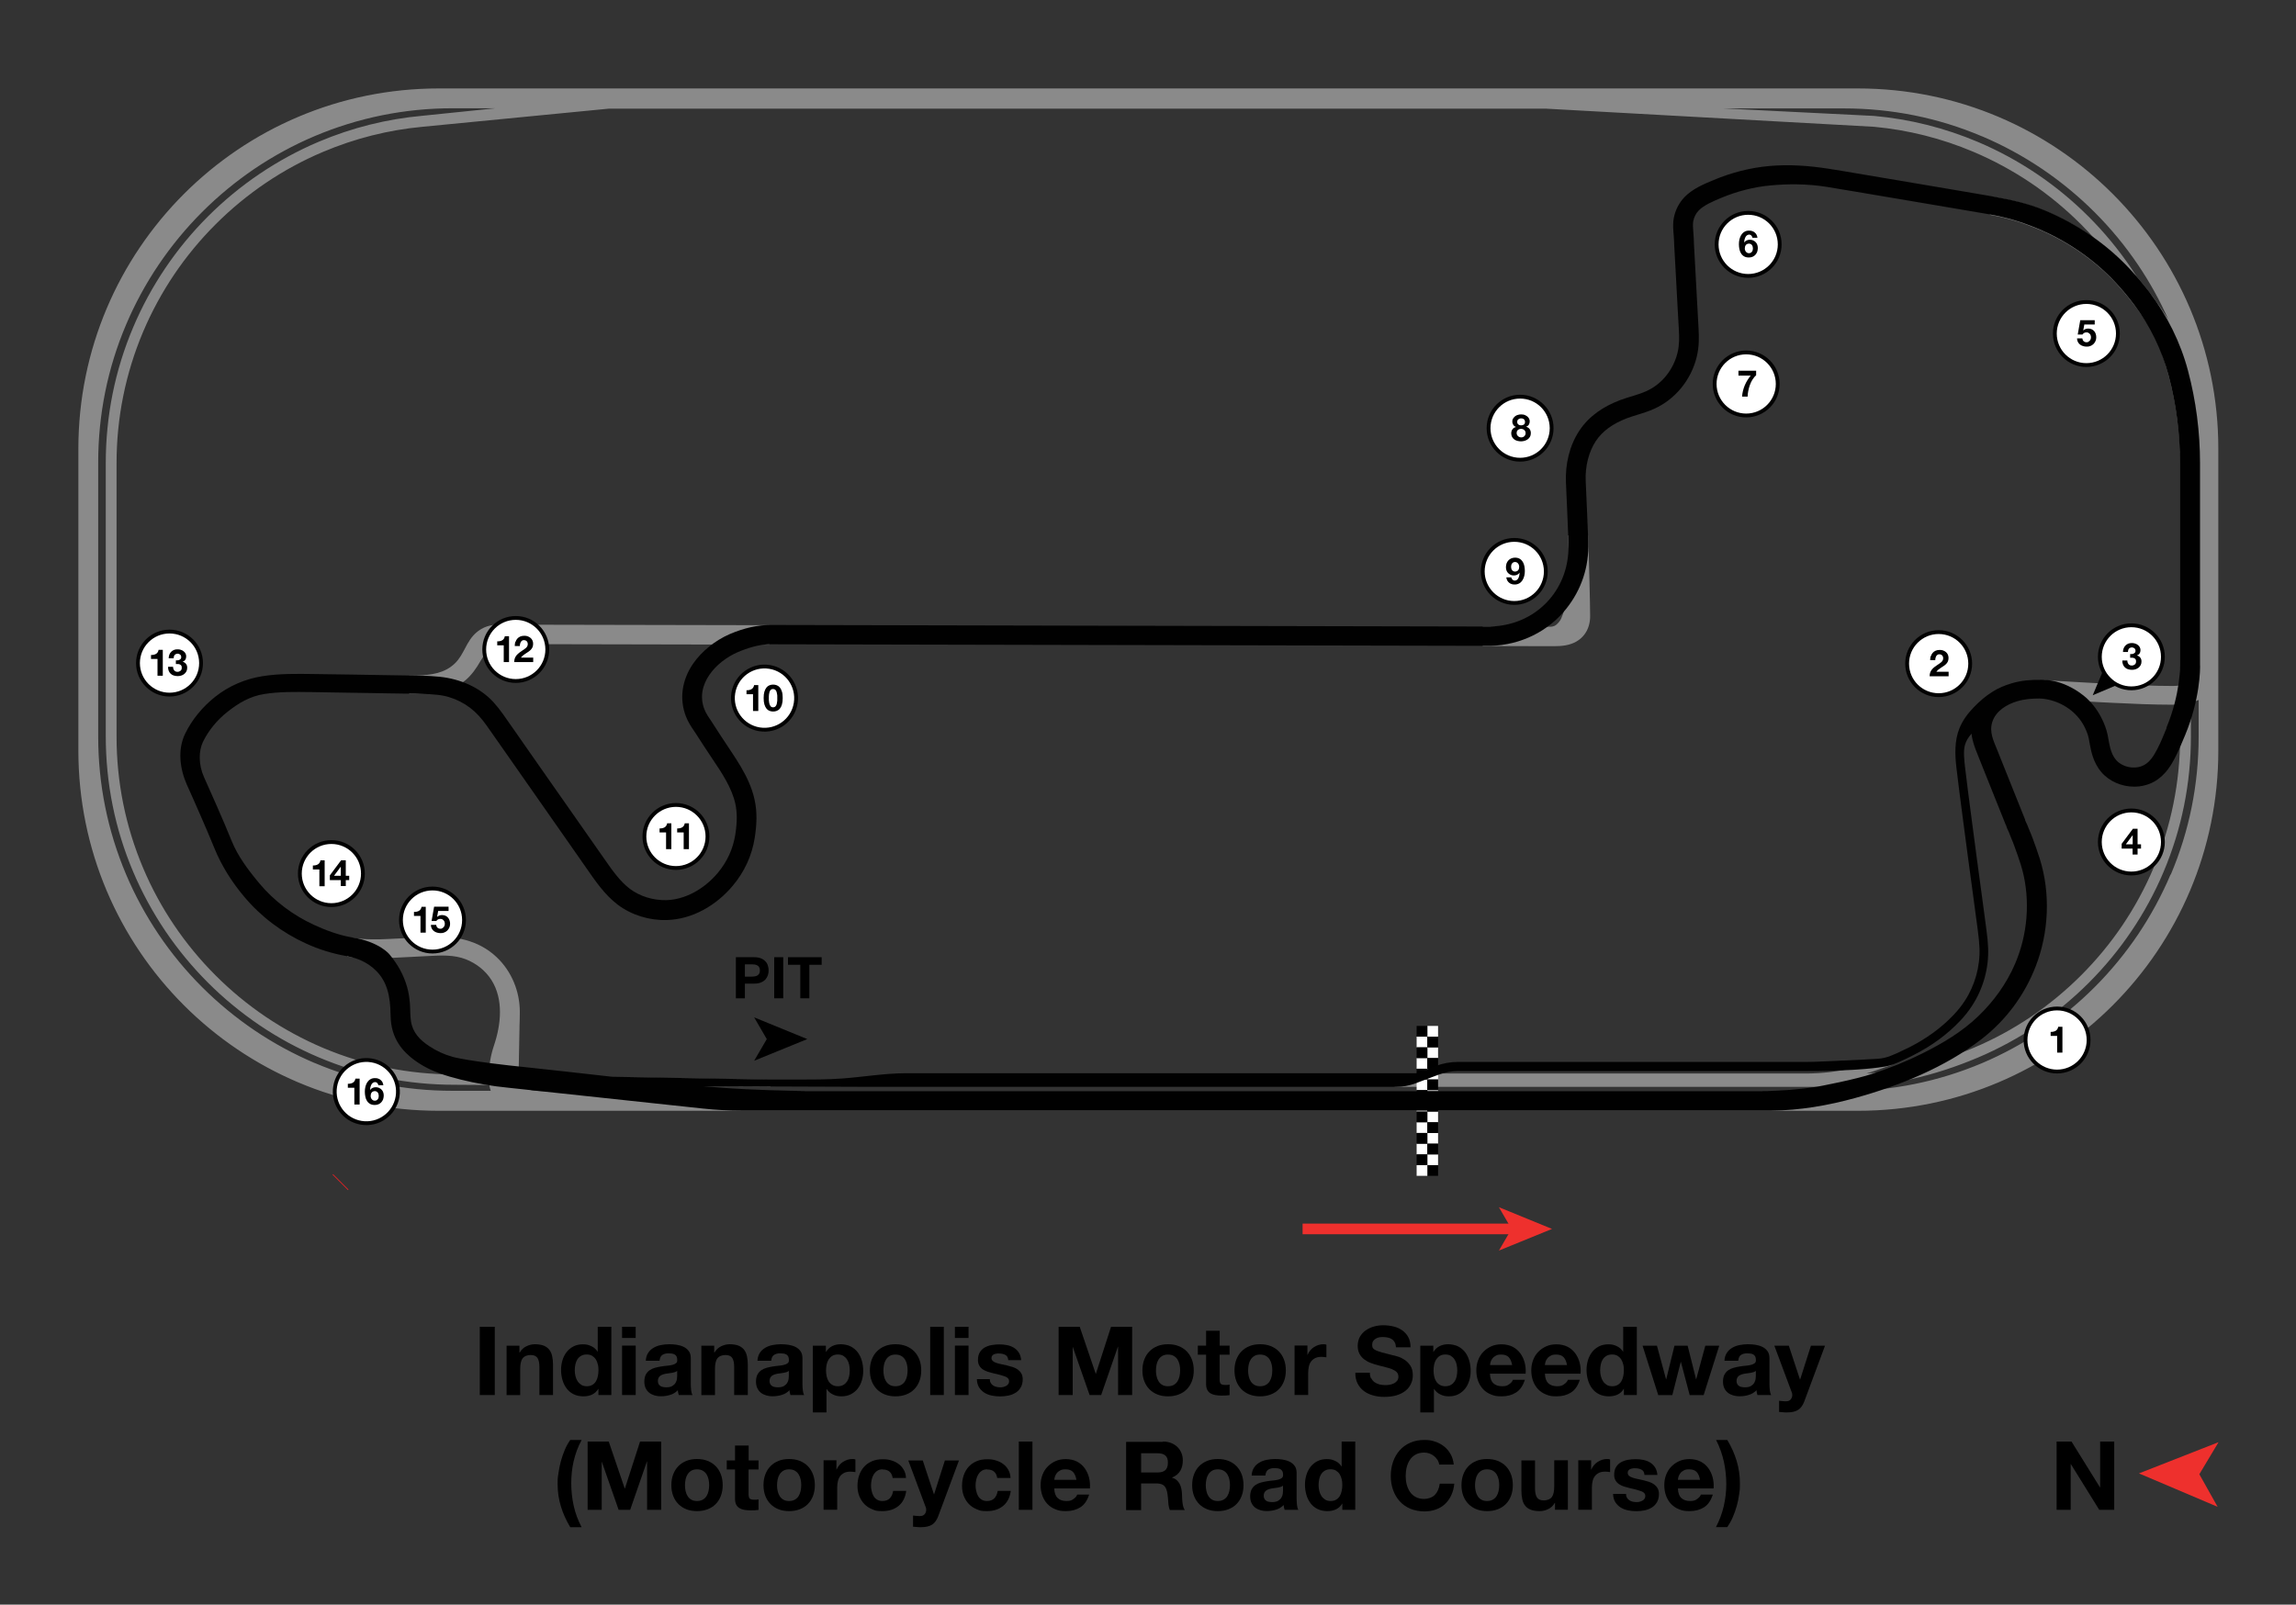 <?xml version="1.0" encoding="UTF-8"?>
<svg xmlns="http://www.w3.org/2000/svg" version="1.1" viewBox="0 0 3000 2097.1">
  <rect x="0" y="0" width="3000" height="2097.1" fill="#333333" stroke="none"/>
  <defs>
    <style>
      .cls-1 {
        fill: #010101;
      }

      .cls-2 {
        stroke: #ed2024;
      }

      .cls-2, .cls-3, .cls-4, .cls-5 {
        stroke-miterlimit: 10;
      }

      .cls-2, .cls-3, .cls-5 {
        fill: none;
      }

      .cls-6 {
        fill: #ee302d;
      }

      .cls-3 {
        stroke: #ee302d;
        stroke-width: 13.9px;
      }

      .cls-7, .cls-8 {
        isolation: isolate;
      }

      .cls-9, .cls-8 {
        fill: #c4c4c4;
      }

      .cls-8, .cls-10 {
        opacity: .6;
      }

      .cls-11, .cls-4 {
        fill: #fff;
      }

      .cls-4 {
        stroke-width: 5px;
      }

      .cls-4, .cls-5 {
        stroke: #010101;
      }

      .cls-5 {
        stroke-width: .9px;
      }
    </style>
  </defs>
  <!-- Generator: Adobe Illustrator 28.7.1, SVG Export Plug-In . SVG Version: 1.2.0 Build 142)  -->
  <g>
    <g id="Layer_1">
      <g class="cls-10">
        <path class="cls-9" d="M2898.5,653.6v-67.2c0-260-210.8-470.8-470.8-470.8H573.2c-260,0-470.8,210.8-470.8,470.8v394.5c0,260,210.8,470.8,470.8,470.8h115.2s364.5,0,364.5,0h0s1374.8,0,1374.8,0c260,0,470.8-210.8,470.8-470.8v-109.7h0c0-5.8,0-11.7,0-17.5v-200.1h0ZM2872.5,870.7c0,9.8-2.7,13.7-5.3,16.2-1.3,1.2-2.9,2.4-4.7,3.5v-285.1c0-23.3-1.7-46.4-5.2-69.2.7,2.6,1.4,5.2,2.1,7.9,8.6,34,13.1,71.7,13.1,109.1v217.7h0ZM2589.7,178.1c27.4,11.6,53.9,26,78.6,42.7,24.5,16.6,47.6,35.6,68.6,56.6s40,44,56.6,68.6c15.3,22.6,28.6,46.6,39.6,71.5-12.2-19.7-26-38.4-41.1-55.8-2.4-3.7-4.8-7.4-7.3-11.1-16.3-24.1-35-46.8-55.7-67.5s-43.3-39.4-67.5-55.7c-24.4-16.5-50.4-30.6-77.4-42-43.3-18.3-88.7-29.7-135.4-33.9l-196.8-9.8h157.4c62.5,0,123.2,12.2,180.2,36.4h0ZM411.2,1389.3c-27.4-11.6-53.9-26-78.6-42.7-24.5-16.6-47.6-35.6-68.6-56.6-21-21-40-44-56.6-68.6-16.7-24.8-31.1-51.2-42.7-78.7-24.1-57.1-36.4-117.7-36.4-180.2v-357.9c0-62.5,12.2-123.2,36.4-180.2,11.6-27.4,26-53.9,42.7-78.6,16.6-24.5,35.6-47.6,56.6-68.6,21-21,44-40,68.5-56.6,24.8-16.7,51.2-31.1,78.6-42.7,57.1-24.1,117.7-36.4,180.2-36.4h56.2l-95.5,9.8c-46.7,4.2-92.1,15.6-135.4,33.9-27,11.4-53,25.6-77.4,42-24.1,16.3-46.8,35-67.5,55.7-20.6,20.6-39.4,43.3-55.7,67.5-16.5,24.4-30.6,50.4-42,77.4-23.8,56.2-35.8,115.8-35.8,177.4v356.8c0,61.5,12,121.2,35.8,177.3,11.4,27,25.6,53,42,77.4,16.3,24.1,35,46.8,55.7,67.5,20.6,20.6,43.3,39.3,67.5,55.7,24.4,16.5,50.4,30.6,77.4,42,56.2,23.8,115.8,35.8,177.3,35.8l45.4.3c.4,2.6,1.1,5.1,1.9,7.6h-49.9c-62.5,0-123.2-12.2-180.2-36.4h0ZM2836.1,1142.9c-11.6,27.4-26,53.9-42.7,78.7-16.6,24.5-35.6,47.6-56.6,68.6-21,21-44,40-68.6,56.6-24.8,16.7-51.2,31.1-78.6,42.7-57.1,24.1-117.7,36.4-180.2,36.4H708.3c-7.8,0-21.3-.8-27.5-7.4l325.9,1.4v-8.6l-329.1-5.7,1.2-62.7v-1.1c.2-6.5.4-12.9.4-19.4,0-26.8-10.7-52.9-30.2-71.4-24.3-23-55.9-28.4-88.2-26.5-11,.6-22.2,1.2-33.1,1.7-6.2.3-12.4.6-18.6.9-14.8.8-31.9,1.1-48.5-1.5l-7.2,24.4c18.4,3.1,36.8,3,55.4,2,17.3-.9,34.6-1.6,51.9-2.6,15.9-.9,32.6-1.6,47.7,4.2,13.7,5.3,25.9,14.8,33.8,27.3,16,25.4,12.4,58.2,3.3,85.3-4.3,12.9-6.5,25.3-6.8,38.8l-44.6-.8c-59.7,0-117.5-11.7-172-34.7-26.2-11.1-51.4-24.8-75-40.7-23.4-15.8-45.4-34-65.4-54s-38.2-42-54-65.4c-16-23.6-29.7-48.9-40.7-75-23-54.4-34.7-112.3-34.7-172v-356.8c0-59.7,11.7-117.5,34.7-172,11.1-26.2,24.8-51.4,40.7-75,15.8-23.4,34-45.4,54-65.4s42-38.2,65.4-54c23.6-16,48.9-29.7,75-40.7,41.6-17.6,85.1-28.6,130-32.8l243.5-23.7h1224.2l428.9,23.7c44.9,4.2,88.4,15.2,130,32.8,26.2,11.1,51.4,24.8,75,40.7,23.4,15.8,45.4,34,65.4,54,5.8,5.8,11.4,11.8,16.9,17.9-20.2-14.4-42.2-26.5-65.2-36-20.9-8.6-42.2-13.4-64.2-17.3-.4,0-.8-.1-1.2-.2l-5.5,23.1,1.5.3c22.9,4.2,41,10,59.6,17.6,40.1,16.5,76.2,41.5,104.5,72.3,19.4,21.2,36.8,44.9,51.4,70.1,21,52.3,31.7,107.6,31.7,164.6v290.1c-2.9.5-6,.8-9.4.8-25.6,0-51.7-1.2-78.3-2.5-17-.8-71.2-4-90.1-5.1v3.3c0,0,29,.2,53.8,24.4,17.6,1.1,17.4,1,35,1.9,26.5,1.3,53,2.5,79.6,2.5s6.2-.1,9.4-.4v41.7c0,59.7-11.7,117.5-34.7,172-11.1,26.2-24.8,51.4-40.7,75-15.8,23.4-34,45.4-54,65.4-20,20-42,38.2-65.4,54-23.6,16-48.9,29.7-75,40.7-44.7,18.9-91.7,30.2-140.2,33.6,0,0,.1,0,.1,0h0c7.7-2.2,27.1-9.1,34.6-11.8l-51.4,4.5c-20.5,4.8-41.5,7.3-62.6,7.3h-483.3l-54.8,17.4h524.1c0,0,.2,0,.3,0h61.3c61.5,0,121.2-14.4,177.4-38.2,27-11.4,53-25.6,77.4-42,24.1-16.3,46.8-35,67.5-55.7s39.4-43.3,55.7-67.5c16.5-24.4,30.6-50.4,42-77.4,23.8-56.2,35.8-115.8,35.8-177.3v-44c3.5-.9,6.8-2,10.1-3.5v48c0,62.5-12.2,123.2-36.4,180.2h0Z"/>
        <path class="cls-9" d="M1937.3,844.3c51.8.1,83,.2,85,.2,10.6,0,21,.5,31.2-3.2,15.8-5.7,24.2-19.4,24.2-36s-1.5-68.6-1.8-79.2l-.2-5c-.2-7.3-.5-14.5-.8-21.5h-26c.3,7.6.6,15.5.9,23,.4,12.3.9,24.5.9,36.8s-2.8,26-6.9,38.4c-1.2,3.6-2.5,7.2-4,10.7-1.2,2.8-4.1,6.3-6.6,8.2-3.5,2.6-6.6,2.5-10.8,2.4-.1,0-32.3,0-85.1-.2v25.4h0Z"/>
      </g>
      <path class="cls-8" d="M658.9,816.1h-.4c-10.5,0-20,.4-29.3,5.8-.5.3-.9.5-1.4.8-7.4,4.6-12.6,11-16.9,18.6-4,7.1-7.4,14.7-12.4,21.1-11.6,14.7-28.7,19.1-46.7,20.1-5.7.3-11.5.6-17.3.5v23.8c6.1,0,12-.2,17-.5,10.1-.6,21.9-.3,31.5-3.5,9-3,17.5-7.5,24.8-13.5,8.7-7.2,14.6-16,20.2-25.7,3.8-6.6,8.3-12.3,14.9-16.2,6.3-3.8,13.7-5.6,21-5.6h.4c3.1,0,147.5.3,341,.7v-25.4c-196.4-.4-343.3-.7-346.5-.7h0Z"/>
      <line class="cls-5" x1="1865" y1="1452.7" x2="1865" y2="1371.3"/>
      <g class="cls-7">
        <g class="cls-7">
          <path d="M646.5,1734v89.2h-19.6v-89.2h19.6Z"/>
          <path d="M678.7,1758.6v9h.4c2.2-3.8,5.2-6.5,8.8-8.2,3.6-1.7,7.2-2.6,11-2.6s8.6.6,11.7,1.9c3,1.3,5.4,3.1,7.2,5.4,1.8,2.3,3,5.1,3.7,8.4.7,3.3,1.1,6.9,1.1,10.9v39.8h-17.8v-36.5c0-5.3-.8-9.3-2.5-11.9-1.7-2.6-4.6-3.9-8.9-3.9s-8.3,1.4-10.5,4.3c-2.2,2.9-3.2,7.6-3.2,14.2v33.9h-17.8v-64.6h16.9Z"/>
          <path d="M781.8,1815c-2.1,3.5-4.8,6-8.2,7.6s-7.2,2.3-11.4,2.3-9.1-.9-12.8-2.8c-3.7-1.9-6.7-4.4-9.1-7.6-2.4-3.2-4.2-6.9-5.4-11.1-1.2-4.2-1.8-8.5-1.8-13s.6-8.5,1.8-12.6c1.2-4,3-7.6,5.4-10.7,2.4-3.1,5.4-5.6,8.9-7.4,3.6-1.9,7.8-2.8,12.5-2.8s7.5.8,10.9,2.4c3.5,1.6,6.2,4,8.2,7.2h.2v-32.5h17.8v89.2h-16.9v-8.2h-.2ZM781.1,1783.1c-.5-2.5-1.4-4.6-2.6-6.5-1.2-1.9-2.8-3.4-4.7-4.6-1.9-1.2-4.3-1.8-7.2-1.8s-5.4.6-7.4,1.8c-2,1.2-3.6,2.7-4.8,4.6-1.2,1.9-2.1,4.1-2.6,6.6-.5,2.5-.8,5-.8,7.7s.3,5,.9,7.5c.6,2.5,1.5,4.7,2.8,6.7,1.3,2,2.9,3.5,4.9,4.8,2,1.2,4.3,1.8,7.1,1.8s5.4-.6,7.3-1.8c2-1.2,3.5-2.7,4.7-4.7,1.2-2,2-4.2,2.5-6.7s.8-5.1.8-7.8-.2-5.2-.8-7.7Z"/>
          <path d="M812.8,1748.6v-14.6h17.8v14.6h-17.8ZM830.6,1758.6v64.6h-17.8v-64.6h17.8Z"/>
          <path d="M843.8,1778.5c.2-4.2,1.3-7.6,3.1-10.4,1.8-2.8,4.2-5,7-6.6,2.8-1.7,6-2.9,9.6-3.6,3.5-.7,7.1-1.1,10.7-1.1s6.5.2,9.9.7c3.3.5,6.4,1.4,9.1,2.7,2.8,1.3,5,3.2,6.8,5.6s2.6,5.5,2.6,9.4v33.6c0,2.9.2,5.7.5,8.4.3,2.7.9,4.7,1.8,6h-18c-.3-1-.6-2-.8-3.1-.2-1-.4-2.1-.4-3.2-2.8,2.9-6.2,5-10,6.1-3.8,1.2-7.8,1.8-11.8,1.8s-6-.4-8.6-1.1c-2.7-.8-5-1.9-7-3.5-2-1.6-3.6-3.6-4.7-6-1.1-2.4-1.7-5.3-1.7-8.6s.6-6.7,1.9-9.1c1.3-2.4,3-4.3,5-5.7,2-1.4,4.4-2.5,7-3.2,2.6-.7,5.3-1.3,7.9-1.7,2.7-.4,5.3-.8,7.9-1,2.6-.2,4.9-.6,6.9-1.1s3.6-1.2,4.8-2.2c1.2-1,1.7-2.4,1.6-4.2,0-1.9-.3-3.4-.9-4.6s-1.5-2-2.5-2.6c-1-.6-2.2-1-3.6-1.2-1.4-.2-2.9-.3-4.4-.3-3.5,0-6.2.8-8.2,2.2s-3.2,4-3.5,7.5h-17.8ZM884.8,1791.6c-.8.7-1.7,1.2-2.8,1.6s-2.3.7-3.6.9c-1.3.2-2.6.5-4.1.6-1.4.2-2.8.4-4.2.6-1.3.2-2.6.6-3.9,1-1.3.4-2.4,1-3.4,1.7-1,.7-1.7,1.6-2.3,2.7-.6,1.1-.9,2.5-.9,4.1s.3,2.9.9,4c.6,1.1,1.4,1.9,2.4,2.6s2.2,1.1,3.5,1.3c1.3.2,2.7.4,4.1.4,3.5,0,6.2-.6,8.1-1.8,1.9-1.2,3.3-2.6,4.2-4.2.9-1.6,1.5-3.3,1.7-4.9.2-1.7.3-3,.3-4v-6.6Z"/>
          <path d="M933.2,1758.6v9h.4c2.2-3.8,5.2-6.5,8.8-8.2,3.6-1.7,7.2-2.6,11-2.6s8.6.6,11.7,1.9c3,1.3,5.4,3.1,7.2,5.4,1.8,2.3,3,5.1,3.7,8.4.7,3.3,1.1,6.9,1.1,10.9v39.8h-17.8v-36.5c0-5.3-.8-9.3-2.5-11.9-1.7-2.6-4.6-3.9-8.9-3.9s-8.3,1.4-10.5,4.3c-2.2,2.9-3.2,7.6-3.2,14.2v33.9h-17.8v-64.6h16.9Z"/>
          <path d="M989.7,1778.5c.2-4.2,1.3-7.6,3.1-10.4,1.8-2.8,4.2-5,7-6.6,2.8-1.7,6-2.9,9.6-3.6,3.5-.7,7.1-1.1,10.7-1.1s6.5.2,9.9.7c3.3.5,6.4,1.4,9.1,2.7,2.8,1.3,5,3.2,6.8,5.6s2.6,5.5,2.6,9.4v33.6c0,2.9.2,5.7.5,8.4.3,2.7.9,4.7,1.8,6h-18c-.3-1-.6-2-.8-3.1-.2-1-.4-2.1-.4-3.2-2.8,2.9-6.2,5-10,6.1-3.8,1.2-7.8,1.8-11.8,1.8s-6-.4-8.6-1.1c-2.7-.8-5-1.9-7-3.5-2-1.6-3.6-3.6-4.7-6-1.1-2.4-1.7-5.3-1.7-8.6s.6-6.7,1.9-9.1c1.3-2.4,3-4.3,5-5.7,2-1.4,4.4-2.5,7-3.2,2.6-.7,5.3-1.3,7.9-1.7,2.7-.4,5.3-.8,7.9-1,2.6-.2,4.9-.6,6.9-1.1s3.6-1.2,4.8-2.2c1.2-1,1.7-2.4,1.6-4.2,0-1.9-.3-3.4-.9-4.6s-1.5-2-2.5-2.6c-1-.6-2.2-1-3.6-1.2-1.4-.2-2.9-.3-4.4-.3-3.5,0-6.2.8-8.2,2.2s-3.2,4-3.5,7.5h-17.8ZM1030.7,1791.6c-.8.7-1.7,1.2-2.8,1.6s-2.3.7-3.6.9c-1.3.2-2.6.5-4.1.6-1.4.2-2.8.4-4.2.6-1.3.2-2.6.6-3.9,1-1.3.4-2.4,1-3.4,1.7-1,.7-1.7,1.6-2.3,2.7-.6,1.1-.9,2.5-.9,4.1s.3,2.9.9,4c.6,1.1,1.4,1.9,2.4,2.6s2.2,1.1,3.5,1.3c1.3.2,2.7.4,4.1.4,3.5,0,6.2-.6,8.1-1.8,1.9-1.2,3.3-2.6,4.2-4.2.9-1.6,1.5-3.3,1.7-4.9.2-1.7.3-3,.3-4v-6.6Z"/>
          <path d="M1079.1,1758.6v8.2h.2c2.2-3.5,4.9-6,8.2-7.6,3.3-1.6,7-2.4,11-2.4s9.5,1,13.1,2.9c3.7,1.9,6.7,4.5,9.1,7.6,2.4,3.2,4.2,6.9,5.4,11.1,1.2,4.2,1.8,8.6,1.8,13.2s-.6,8.5-1.8,12.5c-1.2,4-2.9,7.5-5.3,10.6-2.4,3.1-5.3,5.5-8.9,7.4-3.5,1.8-7.7,2.8-12.4,2.8s-7.7-.8-11.1-2.4-6.1-4-8.3-7.2h-.2v30.6h-17.8v-87.2h16.9ZM1102.1,1809.9c2-1.2,3.5-2.7,4.8-4.6,1.2-1.9,2.1-4.1,2.6-6.6s.8-5,.8-7.6-.3-5.1-.8-7.6c-.5-2.5-1.4-4.7-2.7-6.7-1.2-2-2.9-3.5-4.8-4.8-2-1.2-4.4-1.8-7.2-1.8s-5.4.6-7.3,1.8c-2,1.2-3.5,2.8-4.8,4.7-1.2,1.9-2.1,4.1-2.6,6.6s-.8,5.1-.8,7.8.3,5.1.8,7.6c.5,2.5,1.4,4.7,2.6,6.6,1.2,1.9,2.8,3.4,4.8,4.6,2,1.2,4.4,1.8,7.2,1.8s5.4-.6,7.3-1.8Z"/>
          <path d="M1139,1776.9c1.6-4.2,3.8-7.8,6.8-10.8,2.9-3,6.4-5.2,10.5-6.9,4.1-1.6,8.7-2.4,13.8-2.4s9.7.8,13.8,2.4,7.6,3.9,10.6,6.9c2.9,3,5.2,6.5,6.8,10.8,1.6,4.2,2.4,8.9,2.4,14.1s-.8,9.8-2.4,14c-1.6,4.2-3.8,7.7-6.8,10.7-2.9,3-6.4,5.2-10.6,6.8s-8.7,2.4-13.8,2.4-9.7-.8-13.8-2.4c-4.1-1.6-7.6-3.9-10.5-6.8-2.9-3-5.2-6.5-6.8-10.7-1.6-4.2-2.4-8.8-2.4-14s.8-9.9,2.4-14.1ZM1155.1,1798.6c.5,2.5,1.4,4.7,2.6,6.6,1.2,2,2.8,3.5,4.8,4.7,2,1.2,4.5,1.8,7.5,1.8s5.5-.6,7.6-1.8c2-1.2,3.7-2.7,4.9-4.7,1.2-2,2.1-4.2,2.6-6.6.5-2.5.8-5,.8-7.6s-.2-5.1-.8-7.6-1.4-4.7-2.6-6.6c-1.2-1.9-2.8-3.5-4.9-4.7-2-1.2-4.6-1.8-7.6-1.8s-5.5.6-7.5,1.8c-2,1.2-3.6,2.8-4.8,4.7-1.2,1.9-2.1,4.1-2.6,6.6s-.8,5-.8,7.6.2,5.1.8,7.6Z"/>
          <path d="M1233.2,1734v89.2h-17.8v-89.2h17.8Z"/>
          <path d="M1247.7,1748.6v-14.6h17.8v14.6h-17.8ZM1265.5,1758.6v64.6h-17.8v-64.6h17.8Z"/>
          <path d="M1294.4,1807.2c.8,1.4,1.8,2.5,3.1,3.4s2.7,1.5,4.3,1.9c1.6.4,3.3.6,5.1.6s2.6-.1,3.9-.4c1.4-.3,2.6-.8,3.8-1.4s2.1-1.5,2.8-2.5c.8-1,1.1-2.4,1.1-3.9,0-2.7-1.8-4.7-5.3-6-3.5-1.3-8.5-2.7-14.8-4-2.6-.6-5.1-1.3-7.6-2.1-2.5-.8-4.6-1.8-6.6-3.1-1.9-1.3-3.5-2.9-4.6-4.9-1.2-2-1.8-4.4-1.8-7.2,0-4.2.8-7.6,2.4-10.2,1.6-2.7,3.8-4.8,6.4-6.3,2.7-1.5,5.7-2.6,9-3.2,3.3-.6,6.8-.9,10.2-.9s6.9.3,10.2,1c3.3.7,6.2,1.8,8.8,3.4,2.6,1.6,4.7,3.7,6.4,6.3,1.7,2.6,2.7,5.9,3.1,9.9h-16.9c-.2-3.4-1.5-5.7-3.9-6.9-2.3-1.2-5.1-1.8-8.2-1.8s-2.1,0-3.2.2c-1.2.1-2.2.4-3.2.8-1,.4-1.8,1-2.4,1.8-.7.8-1,1.9-1,3.2s.6,2.9,1.8,3.9c1.2,1,2.7,1.8,4.6,2.4s4,1.2,6.4,1.7c2.4.5,4.9,1,7.4,1.6,2.6.6,5.1,1.3,7.6,2.1,2.5.8,4.6,1.9,6.6,3.3,1.9,1.4,3.5,3.1,4.6,5.1,1.2,2,1.8,4.6,1.8,7.6,0,4.2-.9,7.8-2.6,10.7-1.7,2.9-3.9,5.2-6.7,6.9s-5.9,3-9.4,3.7c-3.5.7-7.1,1.1-10.8,1.1s-7.4-.4-11-1.1c-3.6-.8-6.8-2-9.6-3.8-2.8-1.8-5.1-4.1-6.9-6.9-1.8-2.9-2.8-6.5-2.9-10.8h16.9c0,1.9.4,3.6,1.2,4.9Z"/>
          <path d="M1410.8,1734l20.9,61.4h.2l19.8-61.4h27.6v89.2h-18.4v-63.2h-.2l-21.9,63.2h-15.1l-21.9-62.6h-.2v62.6h-18.4v-89.2h27.6Z"/>
          <path d="M1495.1,1776.9c1.6-4.2,3.8-7.8,6.8-10.8,2.9-3,6.4-5.2,10.5-6.9,4.1-1.6,8.7-2.4,13.8-2.4s9.7.8,13.8,2.4,7.6,3.9,10.6,6.9c2.9,3,5.2,6.5,6.8,10.8,1.6,4.2,2.4,8.9,2.4,14.1s-.8,9.8-2.4,14c-1.6,4.2-3.8,7.7-6.8,10.7-2.9,3-6.4,5.2-10.6,6.8s-8.7,2.4-13.8,2.4-9.7-.8-13.8-2.4c-4.1-1.6-7.6-3.9-10.5-6.8-2.9-3-5.2-6.5-6.8-10.7-1.6-4.2-2.4-8.8-2.4-14s.8-9.9,2.4-14.1ZM1511.2,1798.6c.5,2.5,1.4,4.7,2.6,6.6,1.2,2,2.8,3.5,4.8,4.7,2,1.2,4.5,1.8,7.5,1.8s5.5-.6,7.6-1.8c2-1.2,3.7-2.7,4.9-4.7,1.2-2,2.1-4.2,2.6-6.6.5-2.5.8-5,.8-7.6s-.2-5.1-.8-7.6-1.4-4.7-2.6-6.6c-1.2-1.9-2.8-3.5-4.9-4.7-2-1.2-4.6-1.8-7.6-1.8s-5.5.6-7.5,1.8c-2,1.2-3.6,2.8-4.8,4.7-1.2,1.9-2.1,4.1-2.6,6.6s-.8,5-.8,7.6.2,5.1.8,7.6Z"/>
          <path d="M1606.6,1758.6v11.9h-13v32c0,3,.5,5,1.5,6s3,1.5,6,1.5,2,0,2.9-.1c.9,0,1.8-.2,2.6-.4v13.8c-1.5.2-3.2.4-5,.5-1.8,0-3.6.1-5.4.1-2.8,0-5.4-.2-7.8-.6-2.5-.4-4.6-1.1-6.5-2.2-1.9-1.1-3.4-2.6-4.4-4.6-1.1-2-1.6-4.6-1.6-7.9v-38.1h-10.8v-11.9h10.8v-19.4h17.8v19.4h13Z"/>
          <path d="M1615.4,1776.9c1.6-4.2,3.8-7.8,6.8-10.8,2.9-3,6.4-5.2,10.5-6.9,4.1-1.6,8.7-2.4,13.8-2.4s9.7.8,13.8,2.4,7.6,3.9,10.6,6.9c2.9,3,5.2,6.5,6.8,10.8,1.6,4.2,2.4,8.9,2.4,14.1s-.8,9.8-2.4,14c-1.6,4.2-3.8,7.7-6.8,10.7-2.9,3-6.4,5.2-10.6,6.8s-8.7,2.4-13.8,2.4-9.7-.8-13.8-2.4c-4.1-1.6-7.6-3.9-10.5-6.8-2.9-3-5.2-6.5-6.8-10.7-1.6-4.2-2.4-8.8-2.4-14s.8-9.9,2.4-14.1ZM1631.6,1798.6c.5,2.5,1.4,4.7,2.6,6.6,1.2,2,2.8,3.5,4.8,4.7,2,1.2,4.5,1.8,7.5,1.8s5.5-.6,7.6-1.8c2-1.2,3.7-2.7,4.9-4.7,1.2-2,2.1-4.2,2.6-6.6.5-2.5.8-5,.8-7.6s-.2-5.1-.8-7.6-1.4-4.7-2.6-6.6c-1.2-1.9-2.8-3.5-4.9-4.7-2-1.2-4.6-1.8-7.6-1.8s-5.5.6-7.5,1.8c-2,1.2-3.6,2.8-4.8,4.7-1.2,1.9-2.1,4.1-2.6,6.6s-.8,5-.8,7.6.2,5.1.8,7.6Z"/>
          <path d="M1708.3,1758.6v12h.2c.8-2,2-3.9,3.4-5.6,1.4-1.7,3-3.2,4.9-4.4,1.8-1.2,3.8-2.1,5.9-2.8,2.1-.7,4.2-1,6.5-1s2.5.2,3.9.6v16.5c-.8-.2-1.8-.3-3-.4-1.2-.1-2.3-.2-3.4-.2-3.2,0-6,.5-8.2,1.6-2.2,1.1-4.1,2.6-5.4,4.4s-2.4,4.1-2.9,6.6c-.6,2.5-.9,5.2-.9,8.1v29.1h-17.8v-64.6h16.9Z"/>
          <path d="M1791.7,1801.3c1.1,2.1,2.5,3.8,4.3,5.1,1.8,1.3,3.9,2.2,6.3,2.9,2.4.6,4.9.9,7.5.9s3.6-.1,5.6-.4c2-.3,3.9-.9,5.6-1.7,1.8-.8,3.2-2,4.4-3.4,1.2-1.5,1.8-3.3,1.8-5.6s-.8-4.4-2.3-5.9c-1.5-1.5-3.6-2.8-6.1-3.8s-5.3-1.9-8.5-2.6c-3.2-.8-6.4-1.6-9.6-2.5-3.3-.8-6.6-1.9-9.8-3.1-3.2-1.2-6-2.8-8.5-4.7-2.5-1.9-4.5-4.3-6.1-7.2-1.5-2.9-2.3-6.4-2.3-10.4s1-8.6,2.9-11.9c2-3.4,4.5-6.2,7.7-8.4,3.2-2.2,6.8-3.9,10.8-5,4-1.1,8-1.6,12-1.6s9.1.5,13.4,1.6c4.3,1,8.1,2.7,11.4,5.1,3.3,2.3,6,5.3,7.9,8.9,2,3.6,2.9,8,2.9,13.2h-19c-.2-2.7-.7-4.9-1.7-6.6-1-1.8-2.2-3.1-3.8-4.1-1.6-1-3.4-1.7-5.4-2.1-2-.4-4.3-.6-6.7-.6s-3.2.2-4.8.5c-1.6.3-3,.9-4.3,1.8-1.3.8-2.4,1.9-3.2,3.1-.8,1.2-1.2,2.8-1.2,4.8s.3,3.2,1,4.2c.7,1.1,2,2.1,3.9,3,2,.9,4.7,1.8,8.1,2.8,3.5.9,8,2.1,13.6,3.5,1.7.3,4,.9,6.9,1.8,3,.9,5.9,2.3,8.8,4.2,2.9,1.9,5.4,4.5,7.6,7.7,2.1,3.2,3.2,7.3,3.2,12.3s-.8,7.9-2.4,11.4c-1.6,3.5-3.9,6.5-7.1,9.1-3.1,2.5-7,4.5-11.6,5.9s-10,2.1-16.1,2.1-9.7-.6-14.3-1.8-8.7-3.1-12.2-5.7c-3.5-2.6-6.4-5.9-8.4-9.9-2.1-4-3.1-8.8-3-14.2h19c0,3,.5,5.5,1.6,7.6Z"/>
          <path d="M1872.8,1758.6v8.2h.2c2.2-3.5,4.9-6,8.2-7.6,3.3-1.6,7-2.4,11-2.4s9.5,1,13.1,2.9c3.7,1.9,6.7,4.5,9.1,7.6,2.4,3.2,4.2,6.9,5.4,11.1,1.2,4.2,1.8,8.6,1.8,13.2s-.6,8.5-1.8,12.5c-1.2,4-2.9,7.5-5.3,10.6-2.4,3.1-5.3,5.5-8.9,7.4-3.5,1.8-7.7,2.8-12.4,2.8s-7.7-.8-11.1-2.4-6.1-4-8.3-7.2h-.2v30.6h-17.8v-87.2h16.9ZM1895.9,1809.9c2-1.2,3.5-2.7,4.8-4.6,1.2-1.9,2.1-4.1,2.6-6.6s.8-5,.8-7.6-.3-5.1-.8-7.6c-.5-2.5-1.4-4.7-2.7-6.7-1.2-2-2.9-3.5-4.8-4.8-2-1.2-4.4-1.8-7.2-1.8s-5.4.6-7.3,1.8c-2,1.2-3.5,2.8-4.8,4.7-1.2,1.9-2.1,4.1-2.6,6.6s-.8,5.1-.8,7.8.3,5.1.8,7.6c.5,2.5,1.4,4.7,2.6,6.6,1.2,1.9,2.8,3.4,4.8,4.6,2,1.2,4.4,1.8,7.2,1.8s5.4-.6,7.3-1.8Z"/>
          <path d="M1951.3,1807.8c2.7,2.6,6.5,3.9,11.5,3.9s6.7-.9,9.2-2.7c2.6-1.8,4.2-3.7,4.8-5.7h15.6c-2.5,7.8-6.3,13.3-11.5,16.6-5.2,3.3-11.4,5-18.8,5s-9.7-.8-13.8-2.4c-4.1-1.6-7.5-3.9-10.4-6.9-2.8-3-5-6.6-6.6-10.8-1.5-4.2-2.3-8.8-2.3-13.8s.8-9.3,2.4-13.5c1.6-4.2,3.8-7.8,6.8-10.8,2.9-3,6.4-5.4,10.4-7.2,4-1.8,8.5-2.6,13.4-2.6s10.3,1.1,14.4,3.2c4.1,2.1,7.4,5,10.1,8.6,2.6,3.6,4.5,7.7,5.7,12.2,1.2,4.6,1.6,9.4,1.2,14.4h-46.6c.2,5.8,1.7,9.9,4.4,12.5ZM1971.4,1773.8c-2.1-2.3-5.4-3.5-9.7-3.5s-5.2.5-7.1,1.4c-1.9,1-3.4,2.1-4.5,3.6-1.1,1.4-1.9,2.9-2.4,4.5-.5,1.6-.7,3-.8,4.2h28.9c-.8-4.5-2.3-7.9-4.4-10.2Z"/>
          <path d="M2023.1,1807.8c2.7,2.6,6.5,3.9,11.5,3.9s6.7-.9,9.2-2.7c2.6-1.8,4.2-3.7,4.8-5.7h15.6c-2.5,7.8-6.3,13.3-11.5,16.6-5.2,3.3-11.4,5-18.8,5s-9.7-.8-13.8-2.4c-4.1-1.6-7.5-3.9-10.4-6.9-2.8-3-5-6.6-6.6-10.8-1.5-4.2-2.3-8.8-2.3-13.8s.8-9.3,2.4-13.5c1.6-4.2,3.8-7.8,6.8-10.8,2.9-3,6.4-5.4,10.4-7.2,4-1.8,8.5-2.6,13.4-2.6s10.3,1.1,14.4,3.2c4.1,2.1,7.4,5,10.1,8.6,2.6,3.6,4.5,7.7,5.7,12.2,1.2,4.6,1.6,9.4,1.2,14.4h-46.6c.2,5.8,1.7,9.9,4.4,12.5ZM2043.1,1773.8c-2.1-2.3-5.4-3.5-9.7-3.5s-5.2.5-7.1,1.4c-1.9,1-3.4,2.1-4.5,3.6-1.1,1.4-1.9,2.9-2.4,4.5-.5,1.6-.7,3-.8,4.2h28.9c-.8-4.5-2.3-7.9-4.4-10.2Z"/>
          <path d="M2121.7,1815c-2.1,3.5-4.8,6-8.2,7.6s-7.2,2.3-11.4,2.3-9.1-.9-12.8-2.8c-3.7-1.9-6.7-4.4-9.1-7.6-2.4-3.2-4.2-6.9-5.4-11.1-1.2-4.2-1.8-8.5-1.8-13s.6-8.5,1.8-12.6c1.2-4,3-7.6,5.4-10.7,2.4-3.1,5.4-5.6,8.9-7.4,3.6-1.9,7.8-2.8,12.5-2.8s7.5.8,10.9,2.4c3.5,1.6,6.2,4,8.2,7.2h.2v-32.5h17.8v89.2h-16.9v-8.2h-.2ZM2120.9,1783.1c-.5-2.5-1.4-4.6-2.6-6.5-1.2-1.9-2.8-3.4-4.7-4.6-1.9-1.2-4.3-1.8-7.2-1.8s-5.4.6-7.4,1.8c-2,1.2-3.6,2.7-4.8,4.6-1.2,1.9-2.1,4.1-2.6,6.6-.5,2.5-.8,5-.8,7.7s.3,5,.9,7.5c.6,2.5,1.5,4.7,2.8,6.7,1.3,2,2.9,3.5,4.9,4.8,2,1.2,4.3,1.8,7.1,1.8s5.4-.6,7.3-1.8c2-1.2,3.5-2.7,4.7-4.7,1.2-2,2-4.2,2.5-6.7s.8-5.1.8-7.8-.2-5.2-.8-7.7Z"/>
          <path d="M2207.8,1823.3l-11.5-43.4h-.2l-11,43.4h-18.4l-20.5-64.6h18.8l11.9,43.9h.2l10.8-43.9h17.2l11,43.8h.2l11.9-43.8h18.2l-20.4,64.6h-18.2Z"/>
          <path d="M2253.2,1778.5c.2-4.2,1.3-7.6,3.1-10.4,1.8-2.8,4.2-5,7-6.6,2.8-1.7,6-2.9,9.6-3.6,3.5-.7,7.1-1.1,10.7-1.1s6.5.2,9.9.7c3.3.5,6.4,1.4,9.1,2.7,2.8,1.3,5,3.2,6.8,5.6s2.6,5.5,2.6,9.4v33.6c0,2.9.2,5.7.5,8.4.3,2.7.9,4.7,1.8,6h-18c-.3-1-.6-2-.8-3.1-.2-1-.4-2.1-.4-3.2-2.8,2.9-6.2,5-10,6.1-3.8,1.2-7.8,1.8-11.8,1.8s-6-.4-8.6-1.1c-2.7-.8-5-1.9-7-3.5-2-1.6-3.6-3.6-4.7-6-1.1-2.4-1.7-5.3-1.7-8.6s.6-6.7,1.9-9.1c1.3-2.4,3-4.3,5-5.7,2-1.4,4.4-2.5,7-3.2,2.6-.7,5.3-1.3,7.9-1.7,2.7-.4,5.3-.8,7.9-1,2.6-.2,4.9-.6,6.9-1.1s3.6-1.2,4.8-2.2c1.2-1,1.7-2.4,1.6-4.2,0-1.9-.3-3.4-.9-4.6s-1.5-2-2.5-2.6c-1-.6-2.2-1-3.6-1.2-1.4-.2-2.9-.3-4.4-.3-3.5,0-6.2.8-8.2,2.2s-3.2,4-3.5,7.5h-17.8ZM2294.2,1791.6c-.8.7-1.7,1.2-2.8,1.6s-2.3.7-3.6.9c-1.3.2-2.6.5-4.1.6-1.4.2-2.8.4-4.2.6-1.3.2-2.6.6-3.9,1-1.3.4-2.4,1-3.4,1.7-1,.7-1.7,1.6-2.3,2.7-.6,1.1-.9,2.5-.9,4.1s.3,2.9.9,4c.6,1.1,1.4,1.9,2.4,2.6s2.2,1.1,3.5,1.3c1.3.2,2.7.4,4.1.4,3.5,0,6.2-.6,8.1-1.8,1.9-1.2,3.3-2.6,4.2-4.2.9-1.6,1.5-3.3,1.7-4.9.2-1.7.3-3,.3-4v-6.6Z"/>
          <path d="M2349.6,1842.5c-3.4,2.2-8.2,3.4-14.2,3.4s-3.6,0-5.4-.2c-1.8-.1-3.6-.3-5.4-.4v-14.6c1.7.2,3.4.3,5.1.5,1.8.2,3.5.2,5.2.1,2.3-.2,4.1-1.2,5.2-2.8,1.1-1.6,1.7-3.3,1.7-5.2s-.2-2.8-.8-4l-22.6-60.6h18.9l14.6,44.2h.2l14.1-44.2h18.4l-27,72.6c-1.9,5.2-4.6,9-8,11.2Z"/>
        </g>
        <g class="cls-7">
          <path d="M749.6,1909.4c-2.2,9.5-3.2,19.2-3.2,29.1s1.1,19.8,3.2,29.4,5.6,18.9,10.3,28h-14.8c-5.2-8.6-9.3-17.6-12.2-27.1s-4.3-19.2-4.3-29,.4-9.6,1.1-14.7c.7-5.1,1.8-10.2,3.1-15.3,1.4-5.1,3.1-10,5.1-14.8,2-4.8,4.4-9.1,7.2-13.1h14.9c-4.8,8.8-8.2,18-10.4,27.6Z"/>
          <path d="M795.4,1884l20.9,61.4h.2l19.8-61.4h27.6v89.2h-18.4v-63.2h-.2l-21.9,63.2h-15.1l-21.9-62.6h-.2v62.6h-18.4v-89.2h27.6Z"/>
          <path d="M879.6,1926.9c1.6-4.2,3.8-7.8,6.8-10.8,2.9-3,6.4-5.2,10.5-6.9,4.1-1.6,8.7-2.4,13.8-2.4s9.7.8,13.8,2.4,7.6,3.9,10.6,6.9c2.9,3,5.2,6.5,6.8,10.8,1.6,4.2,2.4,8.9,2.4,14.1s-.8,9.8-2.4,14c-1.6,4.2-3.8,7.7-6.8,10.7-2.9,3-6.4,5.2-10.6,6.8s-8.7,2.4-13.8,2.4-9.7-.8-13.8-2.4c-4.1-1.6-7.6-3.9-10.5-6.8-2.9-3-5.2-6.5-6.8-10.7-1.6-4.2-2.4-8.8-2.4-14s.8-9.9,2.4-14.1ZM895.8,1948.6c.5,2.5,1.4,4.7,2.6,6.6,1.2,2,2.8,3.5,4.8,4.7,2,1.2,4.5,1.8,7.5,1.8s5.5-.6,7.6-1.8c2-1.2,3.7-2.7,4.9-4.7,1.2-2,2.1-4.2,2.6-6.6.5-2.5.8-5,.8-7.6s-.2-5.1-.8-7.6-1.4-4.7-2.6-6.6c-1.2-1.9-2.8-3.5-4.9-4.7-2-1.2-4.6-1.8-7.6-1.8s-5.5.6-7.5,1.8c-2,1.2-3.6,2.8-4.8,4.7-1.2,1.9-2.1,4.1-2.6,6.6s-.8,5-.8,7.6.2,5.1.8,7.6Z"/>
          <path d="M991.1,1908.6v11.9h-13v32c0,3,.5,5,1.5,6s3,1.5,6,1.5,2,0,2.9-.1c.9,0,1.8-.2,2.6-.4v13.8c-1.5.2-3.2.4-5,.5-1.8,0-3.6.1-5.4.1-2.8,0-5.4-.2-7.8-.6-2.5-.4-4.6-1.1-6.5-2.2-1.9-1.1-3.4-2.6-4.4-4.6-1.1-2-1.6-4.6-1.6-7.9v-38.1h-10.8v-11.9h10.8v-19.4h17.8v19.4h13Z"/>
          <path d="M1000,1926.9c1.6-4.2,3.8-7.8,6.8-10.8,2.9-3,6.4-5.2,10.5-6.9,4.1-1.6,8.7-2.4,13.8-2.4s9.7.8,13.8,2.4,7.6,3.9,10.6,6.9c2.9,3,5.2,6.5,6.8,10.8,1.6,4.2,2.4,8.9,2.4,14.1s-.8,9.8-2.4,14c-1.6,4.2-3.8,7.7-6.8,10.7-2.9,3-6.4,5.2-10.6,6.8s-8.7,2.4-13.8,2.4-9.7-.8-13.8-2.4c-4.1-1.6-7.6-3.9-10.5-6.8-2.9-3-5.2-6.5-6.8-10.7-1.6-4.2-2.4-8.8-2.4-14s.8-9.9,2.4-14.1ZM1016.1,1948.6c.5,2.5,1.4,4.7,2.6,6.6,1.2,2,2.8,3.5,4.8,4.7,2,1.2,4.5,1.8,7.5,1.8s5.5-.6,7.6-1.8c2-1.2,3.7-2.7,4.9-4.7,1.2-2,2.1-4.2,2.6-6.6.5-2.5.8-5,.8-7.6s-.2-5.1-.8-7.6-1.4-4.7-2.6-6.6c-1.2-1.9-2.8-3.5-4.9-4.7-2-1.2-4.6-1.8-7.6-1.8s-5.5.6-7.5,1.8c-2,1.2-3.6,2.8-4.8,4.7-1.2,1.9-2.1,4.1-2.6,6.6s-.8,5-.8,7.6.2,5.1.8,7.6Z"/>
        </g>
        <g class="cls-7">
          <path d="M1092.9,1908.6v12h.2c.8-2,2-3.9,3.4-5.6,1.4-1.7,3-3.2,4.9-4.4,1.8-1.2,3.8-2.1,5.9-2.8,2.1-.7,4.2-1,6.5-1s2.5.2,3.9.6v16.5c-.8-.2-1.8-.3-3-.4-1.2-.1-2.3-.2-3.4-.2-3.2,0-6,.5-8.2,1.6-2.2,1.1-4.1,2.6-5.4,4.4s-2.4,4.1-2.9,6.6c-.6,2.5-.9,5.2-.9,8.1v29.1h-17.8v-64.6h16.9Z"/>
        </g>
        <g class="cls-7">
          <path d="M1153.3,1920.3c-2.8,0-5.2.6-7.1,1.9-1.9,1.3-3.5,3-4.7,5-1.2,2-2.1,4.3-2.6,6.8-.5,2.5-.8,4.9-.8,7.3s.2,4.7.8,7.1c.5,2.4,1.3,4.6,2.4,6.6,1.1,2,2.6,3.6,4.6,4.8,1.9,1.2,4.2,1.9,7,1.9,4.2,0,7.5-1.2,9.8-3.6,2.3-2.4,3.7-5.6,4.3-9.6h17.1c-1.2,8.6-4.5,15.1-10,19.6s-12.5,6.8-21.1,6.8-9.3-.8-13.3-2.4c-4-1.6-7.5-3.9-10.3-6.8-2.8-2.9-5-6.4-6.6-10.4-1.6-4-2.4-8.5-2.4-13.3s.7-9.6,2.2-13.9c1.5-4.3,3.6-8,6.4-11.1,2.8-3.1,6.3-5.6,10.4-7.3,4.1-1.8,8.8-2.6,14-2.6s7.5.5,11.1,1.5c3.5,1,6.7,2.5,9.5,4.6,2.8,2,5.1,4.6,6.8,7.6,1.8,3,2.8,6.6,3,10.8h-17.4c-1.2-7.4-5.5-11.1-13.1-11.1Z"/>
          <path d="M1218,1992.5c-3.4,2.2-8.2,3.4-14.2,3.4s-3.6,0-5.4-.2c-1.8-.1-3.6-.3-5.4-.4v-14.6c1.7.2,3.4.3,5.1.5,1.8.2,3.5.2,5.2.1,2.3-.2,4.1-1.2,5.2-2.8,1.1-1.6,1.7-3.3,1.7-5.2s-.2-2.8-.8-4l-22.6-60.6h18.9l14.6,44.2h.2l14.1-44.2h18.4l-27,72.6c-1.9,5.2-4.6,9-8,11.2Z"/>
          <path d="M1289.9,1920.3c-2.8,0-5.2.6-7.1,1.9-1.9,1.3-3.5,3-4.7,5-1.2,2-2.1,4.3-2.6,6.8-.5,2.5-.8,4.9-.8,7.3s.2,4.7.8,7.1c.5,2.4,1.3,4.6,2.4,6.6,1.1,2,2.6,3.6,4.6,4.8,1.9,1.2,4.2,1.9,7,1.9,4.2,0,7.5-1.2,9.8-3.6,2.3-2.4,3.7-5.6,4.3-9.6h17.1c-1.2,8.6-4.5,15.1-10,19.6s-12.5,6.8-21.1,6.8-9.3-.8-13.3-2.4c-4-1.6-7.5-3.9-10.3-6.8-2.8-2.9-5-6.4-6.6-10.4-1.6-4-2.4-8.5-2.4-13.3s.7-9.6,2.2-13.9c1.5-4.3,3.6-8,6.4-11.1,2.8-3.1,6.3-5.6,10.4-7.3,4.1-1.8,8.8-2.6,14-2.6s7.5.5,11.1,1.5c3.5,1,6.7,2.5,9.5,4.6,2.8,2,5.1,4.6,6.8,7.6,1.8,3,2.8,6.6,3,10.8h-17.4c-1.2-7.4-5.5-11.1-13.1-11.1Z"/>
          <path d="M1349,1884v89.2h-17.8v-89.2h17.8Z"/>
          <path d="M1382,1957.8c2.7,2.6,6.5,3.9,11.5,3.9s6.7-.9,9.2-2.7c2.6-1.8,4.2-3.7,4.8-5.7h15.6c-2.5,7.8-6.3,13.3-11.5,16.6-5.2,3.3-11.4,5-18.8,5s-9.7-.8-13.8-2.4c-4.1-1.6-7.5-3.9-10.4-6.9-2.8-3-5-6.6-6.6-10.8-1.5-4.2-2.3-8.8-2.3-13.8s.8-9.3,2.4-13.5c1.6-4.2,3.8-7.8,6.8-10.8,2.9-3,6.4-5.4,10.4-7.2,4-1.8,8.5-2.6,13.4-2.6s10.3,1.1,14.4,3.2c4.1,2.1,7.4,5,10.1,8.6,2.6,3.6,4.5,7.7,5.7,12.2,1.2,4.6,1.6,9.4,1.2,14.4h-46.6c.2,5.8,1.7,9.9,4.4,12.5ZM1402.1,1923.8c-2.1-2.3-5.4-3.5-9.7-3.5s-5.2.5-7.1,1.4c-1.9,1-3.4,2.1-4.5,3.6-1.1,1.4-1.9,2.9-2.4,4.5-.5,1.6-.7,3-.8,4.2h28.9c-.8-4.5-2.3-7.9-4.4-10.2Z"/>
          <path d="M1519.5,1884c4,0,7.6.6,10.8,1.9,3.2,1.3,6,3.1,8.2,5.3,2.3,2.2,4,4.9,5.2,7.8,1.2,3,1.8,6.1,1.8,9.6,0,5.2-1.1,9.8-3.3,13.6-2.2,3.8-5.8,6.8-10.8,8.8v.2c2.4.7,4.4,1.7,6,3.1,1.6,1.4,2.9,3,3.9,4.9s1.7,3.9,2.2,6.2c.5,2.2.8,4.5.9,6.8,0,1.4.2,3.1.2,5,0,1.9.2,3.9.4,5.9.2,2,.5,3.9,1,5.7.5,1.8,1.1,3.3,2.1,4.6h-19.6c-1.1-2.8-1.8-6.2-2-10.1-.2-3.9-.6-7.7-1.1-11.2-.7-4.7-2.1-8.1-4.2-10.2-2.2-2.2-5.7-3.2-10.6-3.2h-19.6v34.9h-19.6v-89.2h48.1ZM1512.5,1924.4c4.5,0,7.9-1,10.1-3s3.4-5.2,3.4-9.8-1.1-7.5-3.4-9.4c-2.2-2-5.6-2.9-10.1-2.9h-21.5v25.1h21.5Z"/>
          <path d="M1560.1,1926.9c1.6-4.2,3.8-7.8,6.8-10.8,2.9-3,6.4-5.2,10.5-6.9,4.1-1.6,8.7-2.4,13.8-2.4s9.7.8,13.8,2.4,7.6,3.9,10.6,6.9c2.9,3,5.2,6.5,6.8,10.8,1.6,4.2,2.4,8.9,2.4,14.1s-.8,9.8-2.4,14c-1.6,4.2-3.8,7.7-6.8,10.7-2.9,3-6.4,5.2-10.6,6.8s-8.7,2.4-13.8,2.4-9.7-.8-13.8-2.4c-4.1-1.6-7.6-3.9-10.5-6.8-2.9-3-5.2-6.5-6.8-10.7-1.6-4.2-2.4-8.8-2.4-14s.8-9.9,2.4-14.1ZM1576.3,1948.6c.5,2.5,1.4,4.7,2.6,6.6,1.2,2,2.8,3.5,4.8,4.7,2,1.2,4.5,1.8,7.5,1.8s5.5-.6,7.6-1.8c2-1.2,3.7-2.7,4.9-4.7,1.2-2,2.1-4.2,2.6-6.6.5-2.5.8-5,.8-7.6s-.2-5.1-.8-7.6-1.4-4.7-2.6-6.6c-1.2-1.9-2.8-3.5-4.9-4.7-2-1.2-4.6-1.8-7.6-1.8s-5.5.6-7.5,1.8c-2,1.2-3.6,2.8-4.8,4.7-1.2,1.9-2.1,4.1-2.6,6.6s-.8,5-.8,7.6.2,5.1.8,7.6Z"/>
          <path d="M1635.4,1928.5c.2-4.2,1.3-7.6,3.1-10.4,1.8-2.8,4.2-5,7-6.6,2.8-1.7,6-2.9,9.6-3.6,3.5-.7,7.1-1.1,10.7-1.1s6.5.2,9.9.7c3.3.5,6.4,1.4,9.1,2.7,2.8,1.3,5,3.2,6.8,5.6s2.6,5.5,2.6,9.4v33.6c0,2.9.2,5.7.5,8.4.3,2.7.9,4.7,1.8,6h-18c-.3-1-.6-2-.8-3.1-.2-1-.4-2.1-.4-3.2-2.8,2.9-6.2,5-10,6.1-3.8,1.2-7.8,1.8-11.8,1.8s-6-.4-8.6-1.1c-2.7-.8-5-1.9-7-3.5-2-1.6-3.6-3.6-4.7-6-1.1-2.4-1.7-5.3-1.7-8.6s.6-6.7,1.9-9.1c1.3-2.4,3-4.3,5-5.7,2-1.4,4.4-2.5,7-3.2,2.6-.7,5.3-1.3,7.9-1.7,2.7-.4,5.3-.8,7.9-1,2.6-.2,4.9-.6,6.9-1.1s3.6-1.2,4.8-2.2c1.2-1,1.7-2.4,1.6-4.2,0-1.9-.3-3.4-.9-4.6s-1.5-2-2.5-2.6c-1-.6-2.2-1-3.6-1.2-1.4-.2-2.9-.3-4.4-.3-3.5,0-6.2.8-8.2,2.2s-3.2,4-3.5,7.5h-17.8ZM1676.4,1941.6c-.8.7-1.7,1.2-2.8,1.6s-2.3.7-3.6.9c-1.3.2-2.6.5-4.1.6-1.4.2-2.8.4-4.2.6-1.3.2-2.6.6-3.9,1-1.3.4-2.4,1-3.4,1.7-1,.7-1.7,1.6-2.3,2.7-.6,1.1-.9,2.5-.9,4.1s.3,2.9.9,4c.6,1.1,1.4,1.9,2.4,2.6s2.2,1.1,3.5,1.3c1.3.2,2.7.4,4.1.4,3.5,0,6.2-.6,8.1-1.8,1.9-1.2,3.3-2.6,4.2-4.2.9-1.6,1.5-3.3,1.7-4.9.2-1.7.3-3,.3-4v-6.6Z"/>
          <path d="M1753.8,1965c-2.1,3.5-4.8,6-8.2,7.6s-7.2,2.3-11.4,2.3-9.1-.9-12.8-2.8c-3.7-1.9-6.7-4.4-9.1-7.6-2.4-3.2-4.2-6.9-5.4-11.1-1.2-4.2-1.8-8.5-1.8-13s.6-8.5,1.8-12.6c1.2-4,3-7.6,5.4-10.7,2.4-3.1,5.4-5.6,8.9-7.4,3.6-1.9,7.8-2.8,12.5-2.8s7.5.8,10.9,2.4c3.5,1.6,6.2,4,8.2,7.2h.2v-32.5h17.8v89.2h-16.9v-8.2h-.2ZM1753,1933.1c-.5-2.5-1.4-4.6-2.6-6.5-1.2-1.9-2.8-3.4-4.7-4.6-1.9-1.2-4.3-1.8-7.2-1.8s-5.4.6-7.4,1.8c-2,1.2-3.6,2.7-4.8,4.6-1.2,1.9-2.1,4.1-2.6,6.6-.5,2.5-.8,5-.8,7.7s.3,5,.9,7.5c.6,2.5,1.5,4.7,2.8,6.7,1.3,2,2.9,3.5,4.9,4.8,2,1.2,4.3,1.8,7.1,1.8s5.4-.6,7.3-1.8c2-1.2,3.5-2.7,4.7-4.7,1.2-2,2-4.2,2.5-6.7s.8-5.1.8-7.8-.2-5.2-.8-7.7Z"/>
          <path d="M1878.1,1907.8c-1.2-1.9-2.6-3.5-4.4-4.9-1.8-1.4-3.7-2.5-5.9-3.3-2.2-.8-4.5-1.2-6.9-1.2-4.4,0-8.2.9-11.2,2.6-3.1,1.7-5.6,4-7.5,6.9-1.9,2.9-3.3,6.1-4.2,9.8-.9,3.7-1.3,7.5-1.3,11.4s.4,7.4,1.3,10.9c.9,3.5,2.3,6.7,4.2,9.6,1.9,2.8,4.4,5.1,7.5,6.8,3.1,1.7,6.8,2.6,11.2,2.6s10.7-1.8,14.1-5.5c3.4-3.7,5.4-8.5,6.2-14.5h19c-.5,5.6-1.8,10.6-3.9,15.1-2.1,4.5-4.8,8.3-8.2,11.5-3.4,3.2-7.4,5.6-12,7.2-4.6,1.7-9.6,2.5-15.1,2.5s-13-1.2-18.4-3.6c-5.5-2.4-10.1-5.6-13.8-9.8-3.8-4.2-6.6-9.1-8.6-14.7s-3-11.7-3-18.2,1-12.9,3-18.6c2-5.7,4.9-10.7,8.6-14.9s8.4-7.6,13.8-10c5.5-2.4,11.6-3.6,18.4-3.6s9.6.7,13.9,2.1c4.4,1.4,8.3,3.5,11.8,6.2,3.5,2.7,6.3,6.1,8.6,10.1s3.7,8.6,4.2,13.8h-19c-.3-2.2-1.1-4.3-2.2-6.2Z"/>
          <path d="M1912,1926.9c1.6-4.2,3.8-7.8,6.8-10.8,2.9-3,6.4-5.2,10.5-6.9,4.1-1.6,8.7-2.4,13.8-2.4s9.7.8,13.8,2.4,7.6,3.9,10.6,6.9c2.9,3,5.2,6.5,6.8,10.8,1.6,4.2,2.4,8.9,2.4,14.1s-.8,9.8-2.4,14c-1.6,4.2-3.8,7.7-6.8,10.7-2.9,3-6.4,5.2-10.6,6.8s-8.7,2.4-13.8,2.4-9.7-.8-13.8-2.4c-4.1-1.6-7.6-3.9-10.5-6.8-2.9-3-5.2-6.5-6.8-10.7-1.6-4.2-2.4-8.8-2.4-14s.8-9.9,2.4-14.1ZM1928.1,1948.6c.5,2.5,1.4,4.7,2.6,6.6,1.2,2,2.8,3.5,4.8,4.7,2,1.2,4.5,1.8,7.5,1.8s5.5-.6,7.6-1.8c2-1.2,3.7-2.7,4.9-4.7,1.2-2,2.1-4.2,2.6-6.6.5-2.5.8-5,.8-7.6s-.2-5.1-.8-7.6-1.4-4.7-2.6-6.6c-1.2-1.9-2.8-3.5-4.9-4.7-2-1.2-4.6-1.8-7.6-1.8s-5.5.6-7.5,1.8c-2,1.2-3.6,2.8-4.8,4.7-1.2,1.9-2.1,4.1-2.6,6.6s-.8,5-.8,7.6.2,5.1.8,7.6Z"/>
          <path d="M2031.8,1973.3v-9h-.4c-2.2,3.8-5.2,6.5-8.8,8.1-3.6,1.7-7.2,2.5-11,2.5s-8.6-.6-11.7-1.9c-3-1.2-5.4-3-7.2-5.3-1.8-2.3-3-5.1-3.7-8.4-.7-3.3-1.1-6.9-1.1-10.9v-39.8h17.8v36.5c0,5.3.8,9.3,2.5,11.9,1.7,2.6,4.6,3.9,8.9,3.9s8.3-1.4,10.5-4.3c2.2-2.9,3.2-7.6,3.2-14.2v-33.9h17.8v64.6h-16.9Z"/>
          <path d="M2079,1908.6v12h.2c.8-2,2-3.9,3.4-5.6,1.4-1.7,3-3.2,4.9-4.4,1.8-1.2,3.8-2.1,5.9-2.8,2.1-.7,4.2-1,6.5-1s2.5.2,3.9.6v16.5c-.8-.2-1.8-.3-3-.4-1.2-.1-2.3-.2-3.4-.2-3.2,0-6,.5-8.2,1.6-2.2,1.1-4.1,2.6-5.4,4.4s-2.4,4.1-2.9,6.6c-.6,2.5-.9,5.2-.9,8.1v29.1h-17.8v-64.6h16.9Z"/>
          <path d="M2125.7,1957.2c.8,1.4,1.8,2.5,3.1,3.4s2.7,1.5,4.3,1.9c1.6.4,3.3.6,5.1.6s2.6-.1,3.9-.4c1.4-.3,2.6-.8,3.8-1.4s2.1-1.5,2.8-2.5c.8-1,1.1-2.4,1.1-3.9,0-2.7-1.8-4.7-5.3-6-3.5-1.3-8.5-2.7-14.8-4-2.6-.6-5.1-1.3-7.6-2.1-2.5-.8-4.6-1.8-6.6-3.1-1.9-1.3-3.5-2.9-4.6-4.9-1.2-2-1.8-4.4-1.8-7.2,0-4.2.8-7.6,2.4-10.2,1.6-2.7,3.8-4.8,6.4-6.3,2.7-1.5,5.7-2.6,9-3.2,3.3-.6,6.8-.9,10.2-.9s6.9.3,10.2,1c3.3.7,6.2,1.8,8.8,3.4,2.6,1.6,4.7,3.7,6.4,6.3,1.7,2.6,2.7,5.9,3.1,9.9h-16.9c-.2-3.4-1.5-5.7-3.9-6.9-2.3-1.2-5.1-1.8-8.2-1.8s-2.1,0-3.2.2c-1.2.1-2.2.4-3.2.8-1,.4-1.8,1-2.4,1.8-.7.8-1,1.9-1,3.2s.6,2.9,1.8,3.9c1.2,1,2.7,1.8,4.6,2.4s4,1.2,6.4,1.7c2.4.5,4.9,1,7.4,1.6,2.6.6,5.1,1.3,7.6,2.1,2.5.8,4.6,1.9,6.6,3.3,1.9,1.4,3.5,3.1,4.6,5.1,1.2,2,1.8,4.6,1.8,7.6,0,4.2-.9,7.8-2.6,10.7-1.7,2.9-3.9,5.2-6.7,6.9s-5.9,3-9.4,3.7c-3.5.7-7.1,1.1-10.8,1.1s-7.4-.4-11-1.1c-3.6-.8-6.8-2-9.6-3.8-2.8-1.8-5.1-4.1-6.9-6.9-1.8-2.9-2.8-6.5-2.9-10.8h16.9c0,1.9.4,3.6,1.2,4.9Z"/>
          <path d="M2196.9,1957.8c2.7,2.6,6.5,3.9,11.5,3.9s6.7-.9,9.2-2.7c2.6-1.8,4.2-3.7,4.8-5.7h15.6c-2.5,7.8-6.3,13.3-11.5,16.6-5.2,3.3-11.4,5-18.8,5s-9.7-.8-13.8-2.4c-4.1-1.6-7.5-3.9-10.4-6.9-2.8-3-5-6.6-6.6-10.8-1.5-4.2-2.3-8.8-2.3-13.8s.8-9.3,2.4-13.5c1.6-4.2,3.8-7.8,6.8-10.8,2.9-3,6.4-5.4,10.4-7.2,4-1.8,8.5-2.6,13.4-2.6s10.3,1.1,14.4,3.2c4.1,2.1,7.4,5,10.1,8.6,2.6,3.6,4.5,7.7,5.7,12.2,1.2,4.6,1.6,9.4,1.2,14.4h-46.6c.2,5.8,1.7,9.9,4.4,12.5ZM2216.9,1923.8c-2.1-2.3-5.4-3.5-9.7-3.5s-5.2.5-7.1,1.4c-1.9,1-3.4,2.1-4.5,3.6-1.1,1.4-1.9,2.9-2.4,4.5-.5,1.6-.7,3-.8,4.2h28.9c-.8-4.5-2.3-7.9-4.4-10.2Z"/>
          <path d="M2252.3,1968.4c2.2-9.5,3.3-19.1,3.3-28.9s-1.1-19.8-3.2-29.5c-2.2-9.7-5.5-19-10.1-28.1h14.6c5.2,8.6,9.3,17.7,12.2,27.2,2.9,9.6,4.3,19.3,4.3,29.1s-.3,9.6-1,14.7c-.7,5.1-1.7,10.2-3.1,15.2-1.4,5-3.1,9.9-5.2,14.7-2.1,4.8-4.5,9.1-7.2,13h-14.8c4.6-8.8,8-18,10.2-27.4Z"/>
        </g>
      </g>
      <line class="cls-5" x1="1865" y1="1452.7" x2="1865" y2="1371.3"/>
      <line class="cls-2" x1="434.9" y1="1534.9" x2="455" y2="1555"/>
      <g>
        <circle class="cls-4" cx="999.2" cy="912.7" r="41.3" transform="translate(-61.8 1752.8) rotate(-80.8)"/>
        <g class="cls-7">
          <g class="cls-7">
            <path d="M983.9,929.2v-21.9h-8.5v-5.2c1.2,0,2.3,0,3.5-.3,1.1-.2,2.1-.6,3-1.1.9-.5,1.6-1.2,2.2-2.1.6-.9,1-1.9,1.2-3.2h5.5v33.8h-6.9Z"/>
          </g>
          <g class="cls-7">
            <path d="M998.8,903.9c.7-2.2,1.6-4,2.7-5.4,1.1-1.4,2.4-2.3,3.9-2.9,1.5-.6,3.1-.9,4.8-.9s3.3.3,4.8.9c1.5.6,2.8,1.5,4,2.9,1.1,1.4,2,3.1,2.7,5.4.7,2.2,1,5,1,8.3s-.3,6.2-1,8.5c-.7,2.3-1.6,4.1-2.7,5.4-1.1,1.4-2.5,2.3-4,2.9-1.5.6-3.1.9-4.8.9s-3.3-.3-4.8-.9c-1.5-.6-2.8-1.5-3.9-2.9-1.1-1.4-2-3.2-2.7-5.4-.7-2.3-1-5.1-1-8.5s.3-6,1-8.3ZM1004.7,915.7c0,1.4.3,2.7.6,4,.3,1.3.9,2.4,1.6,3.3.7.9,1.8,1.4,3.2,1.4s2.5-.5,3.3-1.4c.8-.9,1.3-2,1.6-3.3.3-1.3.5-2.6.6-4,0-1.4,0-2.5,0-3.5s0-1.3,0-2.1c0-.8,0-1.7-.2-2.5-.1-.9-.3-1.7-.5-2.6-.2-.9-.5-1.6-.9-2.3-.4-.7-.9-1.2-1.6-1.6-.6-.4-1.4-.6-2.4-.6s-1.7.2-2.3.6c-.6.4-1.1,1-1.5,1.6-.4.7-.7,1.4-.9,2.3-.2.9-.4,1.7-.5,2.6,0,.9-.2,1.7-.2,2.5,0,.8,0,1.5,0,2.1,0,1,0,2.1,0,3.5Z"/>
          </g>
        </g>
      </g>
      <g>
        <circle class="cls-4" cx="2687.8" cy="1359.2" r="41.2"/>
        <g class="cls-7">
          <g class="cls-7">
            <path d="M2687.9,1375.7v-21.9h-8.5v-5.2c1.2,0,2.3,0,3.5-.3,1.1-.2,2.1-.6,3-1.1s1.6-1.2,2.2-2.1c.6-.9,1-1.9,1.2-3.2h5.5v33.8h-6.9Z"/>
          </g>
        </g>
      </g>
      <g>
        <path d="M985.7,1251c3.4,0,6.2.5,8.6,1.5,2.4,1,4.3,2.3,5.8,3.9s2.6,3.4,3.2,5.5c.7,2.1,1,4.2,1,6.4s-.3,4.3-1,6.3-1.8,3.9-3.2,5.5c-1.5,1.6-3.4,2.9-5.8,3.9-2.4,1-5.2,1.5-8.6,1.5h-12.4v19.2h-11.8v-53.7h24.2ZM982.5,1276.3c1.3,0,2.7,0,3.9-.3,1.2-.2,2.4-.6,3.3-1.2,1-.6,1.7-1.4,2.3-2.4.6-1.1.9-2.4.9-4.1s-.3-3.1-.9-4.1c-.6-1.1-1.3-1.9-2.3-2.4-1-.6-2.1-1-3.3-1.2-1.2-.2-2.6-.3-3.9-.3h-9.2v16.1h9.2Z"/>
        <path d="M1023.4,1251v53.7h-11.8v-53.7h11.8Z"/>
        <path d="M1029.6,1260.9v-9.9h44v9.9h-16.1v43.8h-11.8v-43.8h-16.1Z"/>
      </g>
      <polygon points="1054.8 1358 985.4 1386.3 1001.9 1358 985.4 1329.6 1054.8 1358"/>
      <g>
        <rect x="1865" y="1522.7" width="14" height="14"/>
        <rect class="cls-11" x="1851" y="1522.7" width="14" height="14"/>
        <rect class="cls-11" x="1865" y="1508.7" width="14" height="14"/>
        <rect class="cls-11" x="1851" y="1494.7" width="14" height="14"/>
        <rect class="cls-11" x="1865" y="1480.7" width="14" height="14"/>
        <rect class="cls-11" x="1851" y="1466.7" width="14" height="14"/>
        <rect class="cls-11" x="1865" y="1452.7" width="14" height="14"/>
        <rect class="cls-11" x="1851" y="1438.7" width="14" height="14"/>
        <rect class="cls-11" x="1865" y="1424.7" width="14" height="14"/>
        <rect class="cls-11" x="1851" y="1410.7" width="14" height="14"/>
        <rect class="cls-11" x="1865" y="1396.7" width="14" height="14"/>
        <rect class="cls-11" x="1851" y="1382.8" width="14" height="14"/>
        <rect class="cls-11" x="1865" y="1368.8" width="14" height="14"/>
        <rect class="cls-11" x="1851" y="1354.8" width="14" height="14"/>
        <rect class="cls-11" x="1865" y="1340.8" width="14" height="14"/>
        <rect x="1851" y="1508.7" width="14" height="14"/>
        <rect x="1865" y="1494.7" width="14" height="14"/>
        <rect x="1851" y="1480.7" width="14" height="14"/>
        <rect x="1865" y="1466.7" width="14" height="14"/>
        <rect x="1851" y="1452.7" width="14" height="14"/>
        <rect x="1865" y="1438.7" width="14" height="14"/>
        <rect x="1851" y="1424.7" width="14" height="14"/>
        <rect x="1865" y="1410.7" width="14" height="14"/>
        <rect x="1851" y="1396.7" width="14" height="14"/>
        <rect x="1865" y="1382.8" width="14" height="14"/>
        <rect x="1851" y="1368.8" width="14" height="14"/>
        <rect x="1865" y="1354.8" width="14" height="14"/>
        <rect x="1851" y="1340.8" width="14" height="14"/>
      </g>
      <g>
        <line class="cls-3" x1="1702" y1="1606.1" x2="1978.7" y2="1606.1"/>
        <polygon class="cls-6" points="2027.9 1606.1 1958.5 1634.4 1975 1606.1 1958.5 1577.7 2027.9 1606.1"/>
      </g>
      <g>
        <circle class="cls-4" cx="2533.1" cy="867.3" r="41.2"/>
        <g class="cls-7">
          <g class="cls-7">
            <path d="M2522.9,857.6c.5-1.7,1.3-3.1,2.3-4.3,1-1.2,2.3-2.2,3.9-2.9s3.4-1,5.4-1,3,.2,4.4.7c1.4.5,2.6,1.2,3.7,2.1,1.1.9,1.9,2,2.5,3.3.6,1.3.9,2.8.9,4.4s-.3,3.2-.8,4.4c-.5,1.2-1.3,2.3-2.2,3.3-.9.9-1.9,1.8-3.1,2.6-1.1.8-2.3,1.5-3.5,2.3-1.2.8-2.3,1.6-3.4,2.4-1.1.9-2.1,1.9-2.9,3h16v5.9h-24.8c0-2,.3-3.7.8-5.1.6-1.4,1.3-2.7,2.3-3.9s2.1-2.2,3.4-3.2c1.3-1,2.7-1.9,4.1-2.9.7-.5,1.5-1,2.4-1.6.8-.5,1.6-1.1,2.3-1.8.7-.6,1.3-1.4,1.7-2.2.5-.8.7-1.7.7-2.8,0-1.6-.5-2.9-1.4-3.8-.9-.9-2.2-1.4-3.6-1.4s-1.8.2-2.5.7c-.7.5-1.2,1.1-1.7,1.8-.4.8-.7,1.6-.9,2.5-.2.9-.3,1.8-.3,2.7h-6.6c0-1.9.2-3.7.7-5.4Z"/>
          </g>
        </g>
      </g>
      <g>
        <circle class="cls-4" cx="2784.9" cy="858.4" r="41.2"/>
        <g class="cls-7">
          <g class="cls-7">
            <path d="M2785.5,854.8c.8,0,1.6-.2,2.3-.6s1.3-.7,1.8-1.3.7-1.4.7-2.3c0-1.4-.5-2.6-1.4-3.3s-2.1-1.2-3.3-1.2-3,.6-3.9,1.7c-.9,1.1-1.3,2.6-1.3,4.3h-6.5c0-1.7.4-3.3.9-4.8.6-1.4,1.4-2.7,2.4-3.7,1-1,2.2-1.8,3.6-2.4,1.4-.6,3-.8,4.7-.8s2.7.2,4.1.6,2.6,1,3.6,1.8c1.1.8,2,1.8,2.6,2.9.7,1.2,1,2.5,1,4s-.4,3.1-1.2,4.3c-.8,1.3-2,2.1-3.5,2.6h0c1.9.5,3.3,1.4,4.4,2.8,1.1,1.4,1.6,3,1.6,5s-.3,3.3-1,4.7-1.6,2.5-2.8,3.5c-1.2.9-2.5,1.6-4,2.1-1.5.5-3.1.7-4.7.7s-3.6-.3-5.2-.8c-1.6-.5-2.9-1.3-4-2.4-1.1-1-1.9-2.3-2.5-3.8-.6-1.5-.9-3.3-.8-5.2h6.5c0,.9.2,1.8.4,2.6.3.8.6,1.5,1.1,2.1s1.1,1.1,1.8,1.4c.7.4,1.6.5,2.6.5,1.5,0,2.8-.5,3.9-1.4,1.1-.9,1.6-2.2,1.6-3.9s-.2-2.3-.7-2.9c-.5-.7-1.1-1.2-1.9-1.5-.8-.3-1.6-.5-2.5-.5-.9,0-1.8,0-2.6,0v-4.8c.7,0,1.5,0,2.4,0Z"/>
          </g>
        </g>
      </g>
      <g>
        <circle class="cls-4" cx="2784.9" cy="1100.4" r="41.2"/>
        <g class="cls-7">
          <g class="cls-7">
            <path d="M2772.2,1109.1v-6.3l14.7-19.7h6.1v20.3h4.5v5.6h-4.5v7.8h-6.5v-7.8h-14.3ZM2786.4,1091.7l-8.7,11.7h8.9v-11.7h-.1Z"/>
          </g>
        </g>
      </g>
      <polygon class="cls-1" points="2734.4 908.6 2747.9 876.5 2766.5 895.1 2734.4 908.6"/>
      <g>
        <circle class="cls-4" cx="2726.1" cy="435.9" r="41.2"/>
        <g class="cls-7">
          <g class="cls-7">
            <path d="M2723.4,424.2l-1.4,7.7h0c.9-.8,1.9-1.5,3-1.9,1.1-.4,2.3-.6,3.6-.6s3.2.3,4.4.9,2.4,1.4,3.3,2.5c.9,1,1.6,2.2,2,3.6.5,1.4.7,2.9.7,4.5s-.3,3.4-1,4.9c-.7,1.5-1.6,2.8-2.7,3.9-1.1,1.1-2.5,1.9-4,2.5-1.5.6-3.1.9-4.8.8-1.6,0-3.2-.2-4.7-.7-1.5-.4-2.8-1.1-4-2-1.2-.9-2.1-2-2.8-3.4-.7-1.3-1.1-2.9-1.1-4.7h6.9c.2,1.5.7,2.8,1.7,3.7,1,.9,2.3,1.4,3.8,1.4s1.7-.2,2.4-.6c.7-.4,1.3-.9,1.8-1.4.5-.6.9-1.3,1.2-2.1.3-.8.4-1.6.4-2.4s-.1-1.7-.4-2.5c-.3-.8-.6-1.4-1.2-2s-1.1-1-1.8-1.4c-.7-.3-1.5-.5-2.5-.5s-2.2.2-3,.7c-.8.4-1.5,1.1-2.2,2.1h-6.2l3.3-18.7h18.9v5.6h-14Z"/>
          </g>
        </g>
      </g>
      <g>
        <circle class="cls-4" cx="2284.2" cy="319.4" r="41.2"/>
        <g class="cls-7">
          <g class="cls-7">
            <path d="M2288.5,307.9c-.8-.8-1.8-1.3-3-1.3s-2.2.4-3.1,1.1-1.5,1.6-2,2.7c-.5,1-.8,2.2-1.1,3.4-.2,1.2-.4,2.3-.4,3.2h0c.9-1.3,2-2.2,3.3-2.8,1.3-.6,2.7-.9,4.3-.9s2.9.3,4.2.9c1.4.6,2.6,1.5,3.5,2.5.9,1,1.6,2.2,2,3.5.4,1.3.6,2.7.6,4s-.3,3.4-.8,4.9c-.6,1.5-1.4,2.8-2.4,3.9s-2.3,2-3.7,2.6c-1.4.6-3.1.9-4.8.9-2.5,0-4.7-.5-6.3-1.5-1.7-1-3-2.3-4-4-1-1.6-1.7-3.5-2.1-5.6-.4-2.1-.6-4.2-.6-6.3s.2-4.2.7-6.3c.5-2.1,1.3-4,2.3-5.7,1.1-1.7,2.4-3.1,4.1-4.1,1.7-1.1,3.7-1.6,6.1-1.6s2.8.2,4.1.6c1.3.4,2.4,1,3.3,1.8,1,.8,1.8,1.8,2.4,2.9.6,1.2,1,2.5,1.2,4h-6.5c-.2-1.1-.7-2.1-1.5-2.9ZM2282.8,318.9c-.7.3-1.3.8-1.7,1.4-.5.6-.8,1.2-1,2-.2.8-.3,1.6-.3,2.4s.1,1.5.4,2.3c.2.8.6,1.4,1.1,2,.5.6,1,1.1,1.7,1.4.7.4,1.4.5,2.3.5s1.6-.2,2.2-.5c.6-.4,1.2-.8,1.6-1.4.5-.6.8-1.2,1-2,.2-.7.3-1.5.3-2.3s-.1-1.6-.3-2.3c-.2-.8-.5-1.4-.9-2-.4-.6-1-1.1-1.6-1.4-.7-.4-1.4-.6-2.3-.6s-1.7.2-2.4.5Z"/>
          </g>
        </g>
      </g>
      <g>
        <circle class="cls-4" cx="2281.6" cy="501.8" r="41.2"/>
        <g class="cls-7">
          <g class="cls-7">
            <path d="M2289.8,496.1c-1.4,2.3-2.5,4.7-3.4,7.2-.9,2.5-1.6,5.1-2.1,7.7-.5,2.6-.8,5-.8,7.3h-7.3c.4-5.1,1.6-9.9,3.5-14.6,2-4.7,4.6-8.9,7.8-12.8h-16v-6.4h23.1v5.9c-1.8,1.5-3.3,3.4-4.7,5.7Z"/>
          </g>
        </g>
      </g>
      <g>
        <circle class="cls-4" cx="1986.2" cy="559.6" r="41.2"/>
        <g class="cls-7">
          <g class="cls-7">
            <path d="M1977.2,546.8c.7-1.2,1.6-2.1,2.6-2.9s2.3-1.4,3.6-1.7c1.4-.4,2.7-.6,4.1-.6,2.1,0,3.9.3,5.3,1,1.4.6,2.6,1.4,3.5,2.3.9.9,1.5,1.9,1.9,2.9.4,1,.6,2,.6,2.8,0,1.7-.4,3.1-1.2,4.4-.8,1.3-2.1,2.2-3.7,2.7h0c2,.5,3.6,1.5,4.7,3,1.1,1.5,1.6,3.3,1.6,5.4s-.4,3.4-1.1,4.7c-.7,1.3-1.7,2.4-2.9,3.3-1.2.9-2.5,1.5-4.1,2-1.5.4-3.1.7-4.6.7s-3.2-.2-4.8-.6c-1.5-.4-2.9-1-4.1-1.9s-2.2-2-2.9-3.3c-.7-1.3-1.1-2.9-1.1-4.7s.6-4,1.7-5.4c1.1-1.4,2.7-2.4,4.7-2.9h0c-1.6-.5-2.9-1.4-3.7-2.7-.8-1.3-1.3-2.7-1.3-4.4s.3-2.8,1-4ZM1982.2,568.2c.3.7.7,1.3,1.3,1.8.5.5,1.2.9,1.9,1.2.7.3,1.5.4,2.3.4s1.6-.1,2.3-.4c.7-.3,1.3-.7,1.8-1.2.5-.5.9-1.1,1.2-1.8.3-.7.4-1.5.4-2.3s-.2-1.5-.5-2.2c-.3-.7-.7-1.2-1.3-1.7s-1.1-.9-1.8-1.1-1.4-.4-2.2-.4c-1.7,0-3.1.5-4.2,1.4-1.2.9-1.7,2.2-1.7,4s.2,1.7.5,2.4ZM1984,554.8c1,.8,2.2,1.1,3.6,1.1s2.7-.4,3.6-1.1c1-.8,1.4-1.9,1.4-3.3s0-.9-.2-1.5c-.1-.5-.4-1-.7-1.5s-.9-.9-1.5-1.2c-.7-.3-1.5-.5-2.6-.5s-1.3.1-2,.3c-.6.2-1.2.5-1.7.9-.5.4-.9.9-1.1,1.4s-.4,1.3-.4,2c0,1.4.5,2.6,1.5,3.3Z"/>
          </g>
        </g>
      </g>
      <g>
        <circle class="cls-4" cx="1978.6" cy="746.8" r="41.2"/>
        <g class="cls-7">
          <g class="cls-7">
            <path d="M1976.2,757.5c.8.8,1.8,1.3,3,1.3s2.3-.4,3.1-1.1c.8-.7,1.4-1.6,1.9-2.7s.8-2.2,1-3.4c.2-1.2.3-2.3.4-3.2h0c-.9,1.3-2,2.2-3.3,2.8-1.3.6-2.7.9-4.3.9s-2.9-.3-4.2-.9-2.6-1.5-3.5-2.5c-.9-1-1.6-2.2-2-3.5-.4-1.3-.6-2.7-.6-4s.3-3.4.8-4.9c.6-1.5,1.4-2.8,2.4-3.9s2.3-2,3.7-2.6c1.4-.6,3.1-1,4.8-1,2.6,0,4.7.5,6.3,1.5,1.7,1,3,2.3,4,4,1,1.7,1.7,3.5,2.1,5.6.4,2.1.6,4.2.6,6.3s-.2,4.2-.7,6.3c-.5,2.1-1.3,4-2.3,5.7-1.1,1.7-2.4,3.1-4.1,4.1s-3.7,1.6-6.1,1.6-2.8-.2-4.1-.6c-1.3-.4-2.4-1-3.3-1.8-1-.8-1.8-1.8-2.4-2.9-.6-1.2-1-2.5-1.2-4h6.5c.2,1.1.7,2.1,1.5,2.9ZM1982,746.5c.7-.3,1.2-.8,1.7-1.4s.8-1.2,1-2c.2-.8.3-1.6.3-2.4s-.1-1.5-.4-2.3c-.2-.8-.6-1.4-1.1-2-.5-.6-1-1.1-1.7-1.4-.7-.4-1.4-.5-2.3-.5s-1.5.2-2.2.5c-.6.4-1.2.8-1.6,1.4-.5.6-.8,1.2-1,2-.2.7-.3,1.5-.3,2.3s.1,1.6.3,2.3c.2.8.5,1.4.9,2,.4.6,1,1.1,1.6,1.4.7.4,1.4.6,2.3.6s1.7-.2,2.4-.5Z"/>
          </g>
        </g>
      </g>
      <g>
        <circle class="cls-4" cx="883.2" cy="1093.2" r="41.2"/>
        <g class="cls-7">
          <g class="cls-7">
            <path d="M870.3,1109.8v-21.9h-8.5v-5.2c1.2,0,2.3,0,3.5-.3,1.1-.2,2.1-.6,3-1.1.9-.5,1.6-1.2,2.2-2.1s1-1.9,1.2-3.2h5.5v33.8h-6.9Z"/>
          </g>
          <g class="cls-7">
            <path d="M893.3,1109.8v-21.9h-8.5v-5.2c1.2,0,2.3,0,3.5-.3,1.1-.2,2.1-.6,3-1.1.9-.5,1.6-1.2,2.2-2.1.6-.9,1-1.9,1.2-3.2h5.5v33.8h-6.9Z"/>
          </g>
        </g>
      </g>
      <g>
        <circle class="cls-4" cx="673.9" cy="848.8" r="41.2"/>
        <g class="cls-7">
          <g class="cls-7">
            <path d="M658.2,865.3v-21.9h-8.5v-5.2c1.2,0,2.3,0,3.5-.3,1.1-.2,2.1-.6,3-1.1.9-.5,1.6-1.2,2.2-2.1.6-.9,1-1.9,1.2-3.2h5.5v33.8h-6.9Z"/>
            <path d="M673.5,839.1c.5-1.7,1.3-3.1,2.3-4.3,1-1.2,2.3-2.2,3.9-2.9,1.6-.7,3.4-1,5.4-1s3,.2,4.4.7c1.4.5,2.6,1.2,3.7,2.1,1.1.9,1.9,2,2.5,3.3.6,1.3.9,2.8.9,4.4s-.3,3.2-.8,4.4c-.5,1.2-1.3,2.3-2.2,3.3-.9.9-1.9,1.8-3.1,2.6-1.1.8-2.3,1.5-3.5,2.3-1.2.8-2.3,1.6-3.4,2.4-1.1.9-2.1,1.9-2.9,3h16v5.9h-24.8c0-2,.3-3.7.8-5.1.6-1.4,1.3-2.7,2.3-3.9,1-1.1,2.1-2.2,3.4-3.2,1.3-1,2.7-1.9,4.1-2.9.7-.5,1.5-1,2.4-1.6.8-.5,1.6-1.1,2.3-1.8.7-.6,1.3-1.4,1.7-2.2.5-.8.7-1.7.7-2.8,0-1.6-.5-2.9-1.4-3.8-.9-.9-2.2-1.4-3.6-1.4s-1.8.2-2.5.7c-.7.5-1.2,1.1-1.7,1.8-.4.8-.7,1.6-.9,2.5-.2.9-.3,1.8-.3,2.7h-6.6c0-1.9.2-3.7.7-5.4Z"/>
          </g>
        </g>
      </g>
      <g>
        <circle class="cls-4" cx="221.5" cy="866.6" r="41.2"/>
        <g class="cls-7">
          <g class="cls-7">
            <path d="M205.8,883.1v-21.9h-8.5v-5.2c1.2,0,2.3,0,3.5-.3,1.1-.2,2.1-.6,3-1.1.9-.5,1.6-1.2,2.2-2.1.6-.9,1-1.9,1.2-3.2h5.5v33.8h-6.9Z"/>
            <path d="M232,863c.8,0,1.6-.2,2.3-.6.7-.3,1.3-.7,1.8-1.3.5-.6.7-1.4.7-2.3,0-1.4-.5-2.6-1.4-3.3-1-.8-2.1-1.2-3.3-1.2s-3,.6-3.9,1.7c-.9,1.1-1.3,2.6-1.3,4.3h-6.5c0-1.7.4-3.3.9-4.8.6-1.4,1.4-2.7,2.4-3.7,1-1,2.2-1.8,3.6-2.4,1.4-.6,3-.8,4.7-.8s2.7.2,4.1.6c1.4.4,2.6,1,3.6,1.8,1.1.8,2,1.8,2.6,2.9.7,1.2,1,2.5,1,4s-.4,3.1-1.2,4.3c-.8,1.3-2,2.1-3.5,2.6h0c1.9.5,3.3,1.4,4.4,2.8,1.1,1.4,1.6,3,1.6,5s-.3,3.3-1,4.7c-.7,1.4-1.6,2.5-2.8,3.5s-2.5,1.6-4,2.1c-1.5.5-3.1.7-4.7.7s-3.6-.3-5.2-.8c-1.6-.5-2.9-1.3-4-2.4-1.1-1-1.9-2.3-2.5-3.8-.6-1.5-.9-3.3-.8-5.2h6.5c0,.9.2,1.8.4,2.6.3.8.6,1.5,1.1,2.1.5.6,1.1,1.1,1.8,1.4.7.4,1.6.5,2.6.5,1.5,0,2.8-.5,3.9-1.4,1.1-.9,1.6-2.2,1.6-3.9s-.2-2.3-.7-2.9c-.5-.7-1.1-1.2-1.9-1.5-.8-.3-1.6-.5-2.5-.5-.9,0-1.8,0-2.6,0v-4.8c.7,0,1.5,0,2.4,0Z"/>
          </g>
        </g>
      </g>
      <g>
        <circle class="cls-4" cx="433" cy="1141.7" r="41.2"/>
        <g class="cls-7">
          <g class="cls-7">
            <path d="M417.3,1158.2v-21.9h-8.5v-5.2c1.2,0,2.3,0,3.5-.3,1.1-.2,2.1-.6,3-1.1.9-.5,1.6-1.2,2.2-2.1.6-.9,1-1.9,1.2-3.2h5.5v33.8h-6.9Z"/>
            <path d="M431,1150.3v-6.3l14.7-19.7h6.1v20.3h4.5v5.6h-4.5v7.8h-6.5v-7.8h-14.3ZM445.1,1132.9l-8.7,11.7h8.9v-11.7h-.1Z"/>
          </g>
        </g>
      </g>
      <g>
        <circle class="cls-4" cx="565.1" cy="1202.4" r="41.2"/>
        <g class="cls-7">
          <g class="cls-7">
            <path d="M549.4,1218.9v-21.9h-8.5v-5.2c1.2,0,2.3,0,3.5-.3,1.1-.2,2.1-.6,3-1.1.9-.5,1.6-1.2,2.2-2.1.6-.9,1-1.9,1.2-3.2h5.5v33.8h-6.9Z"/>
            <path d="M572.5,1190.7l-1.4,7.7h0c.9-.8,1.9-1.5,3-1.9,1.1-.4,2.3-.6,3.6-.6s3.2.3,4.4.9c1.3.6,2.4,1.4,3.3,2.5s1.6,2.2,2,3.6c.5,1.4.7,2.9.7,4.5s-.3,3.4-1,4.9c-.7,1.5-1.6,2.8-2.7,3.9-1.1,1.1-2.5,1.9-4,2.5-1.5.6-3.1.9-4.8.8-1.6,0-3.2-.2-4.7-.7-1.5-.4-2.8-1.1-4-2s-2.1-2-2.8-3.4c-.7-1.3-1.1-2.9-1.1-4.7h6.9c.2,1.5.7,2.8,1.7,3.7,1,.9,2.3,1.4,3.8,1.4s1.7-.2,2.4-.6c.7-.4,1.3-.9,1.8-1.4.5-.6.9-1.3,1.2-2.1.3-.8.4-1.6.4-2.4s-.1-1.7-.4-2.5c-.3-.8-.6-1.4-1.2-2-.5-.6-1.1-1-1.8-1.4-.7-.3-1.5-.5-2.5-.5s-2.2.2-3,.7c-.8.4-1.5,1.1-2.2,2.1h-6.2l3.3-18.7h18.9v5.6h-14Z"/>
          </g>
        </g>
      </g>
      <g>
        <circle class="cls-4" cx="478.7" cy="1427.1" r="41.3" transform="translate(-1006.6 1671) rotate(-80.8)"/>
        <g class="cls-7">
          <g class="cls-7">
            <path d="M463,1443.5v-21.9h-8.5v-5.2c1.2,0,2.3,0,3.5-.3,1.1-.2,2.1-.6,3-1.1.9-.5,1.6-1.2,2.2-2.1.6-.9,1-1.9,1.2-3.2h5.5v33.8h-6.9Z"/>
            <path d="M493.1,1415.5c-.8-.8-1.8-1.3-3-1.3s-2.2.4-3.1,1.1-1.5,1.6-2,2.7c-.5,1-.8,2.2-1.1,3.4-.2,1.2-.4,2.3-.4,3.2h0c.9-1.3,2-2.2,3.3-2.8,1.3-.6,2.7-.9,4.3-.9s2.9.3,4.2.9c1.4.6,2.6,1.5,3.5,2.5.9,1,1.6,2.2,2,3.5.4,1.3.6,2.7.6,4s-.3,3.4-.8,4.9c-.6,1.5-1.4,2.8-2.4,3.9-1,1.1-2.3,2-3.7,2.6-1.4.6-3.1.9-4.8.9-2.5,0-4.7-.5-6.3-1.5-1.7-1-3-2.3-4-4-1-1.6-1.7-3.5-2.1-5.6-.4-2.1-.6-4.2-.6-6.3s.2-4.2.7-6.3c.5-2.1,1.3-4,2.3-5.7,1.1-1.7,2.4-3.1,4.1-4.1,1.7-1.1,3.7-1.6,6.1-1.6s2.8.2,4.1.6c1.3.4,2.4,1,3.3,1.8,1,.8,1.8,1.8,2.4,2.9.6,1.2,1,2.5,1.2,4h-6.5c-.2-1.1-.7-2.1-1.5-2.9ZM487.3,1426.5c-.7.3-1.3.8-1.7,1.4-.5.6-.8,1.2-1,2-.2.8-.3,1.6-.3,2.4s.1,1.5.4,2.3c.2.8.6,1.4,1.1,2,.5.6,1,1.1,1.7,1.4.7.4,1.4.5,2.3.5s1.6-.2,2.2-.5c.6-.4,1.2-.8,1.6-1.4.5-.6.8-1.2,1-2,.2-.7.3-1.5.3-2.3s-.1-1.6-.3-2.3c-.2-.8-.5-1.4-.9-2-.4-.6-1-1.1-1.6-1.4-.7-.4-1.4-.6-2.3-.6s-1.7.2-2.4.5Z"/>
          </g>
        </g>
      </g>
      <path class="cls-1" d="M2874.6,869.7v-264.4c0-41-5.3-81.7-15.7-120.8-9.9-37.2-27-71.5-50-102.1l-.4-.6c-7.6-9.8-15.5-19.3-23.9-28.4-31.5-34.3-70.7-61-113.7-78.8-21.2-8.8-43-13.5-65.4-17.5h-.6c-.5-.2-.9-.3-1.4-.4h0l-3.5-.6h0c-1.1-.2-2.1-.4-3.2-.6h-.2c-11.9-2.1-23.8-4.1-35.7-6.1-15.3-2.6-30.6-5.2-46-7.8-15.6-2.6-31.1-5.3-46.7-7.9-13.8-2.3-27.6-4.7-41.5-7-12.3-2.1-24.6-4.2-36.9-6.1-26.1-4.1-52.2-6-78.6-3.6-24.8,2.3-49,8.6-72,18.2-13.5,5.6-27.8,11.7-38.1,22.3-7.2,7.5-12.1,17.1-14.1,27.4-2.1,11.4.5,23,.5,34.5.7,12.6,1.4,25.3,2.1,37.9.8,13.7,1.5,27.3,2.2,41,.6,10.7,1.2,21.3,1.8,32,.6,10.4.8,20.4-1.7,30.7-5.4,21.9-20.1,40.9-40.8,50.2-11.1,5-23.1,7.5-34.5,11.8-21.2,8.1-40.2,20.5-52.9,39.7-13.1,19.7-18.6,44.3-17.6,67.8.6,13.7,1.2,27.4,1.8,41.1.3,8.2.7,16.3,1,24.5l.5,13.3c1,25.6-6.1,50.3-22.1,70.6-19.6,24.8-48.8,38.1-80.2,38.8h-12.8c-183.7-.4-616-1.4-926.4-2h-1.2c-16.2,0-34.1,3.7-53.4,12-19.2,8.4-36.6,22.5-47.7,38.6-14.8,21.6-18.1,46.1-9.4,68.8,2.9,7.4,6.8,13.4,10.1,18.2.7,1,1.4,2.1,2.1,3.1,4,6.2,8.1,12.5,12.1,18.7,3.1,4.7,6.2,9.5,9.3,14,13.6,20.2,26.4,39.4,31,60.2,2.5,11.5,2.5,23.5,0,40.1-2.9,18.6-10.6,35.6-23,50.4-18.2,21.6-43.2,34.9-67.2,35.5-17.2.4-34.6-5-47.6-14.8-12.8-9.7-22.8-23.9-33.3-39l-71.7-102.4c-12.4-17.7-24.8-35.5-37.2-53.2l-4-5.8c-6.5-9.3-13-18.5-19.5-27.8-4-5.7-8.2-10.9-12.5-15.7-18.2-19.8-43.8-30.4-70.1-33.2-14.8-1.5-29.4-1.7-42.1-1.7h0c-8.3-.2-16.7-.3-25-.4-16.1-.3-32.2-.5-48.3-.8-16.5-.3-33-.5-49.4-.7-22.4-.3-44.6-.7-66.9,2.8-22.7,3.6-43.9,12.7-61.9,27-16.2,12.9-30.1,29.5-39.2,48.2-10.1,20.9-6.9,46,2.3,66.7,5.7,12.7,11.4,25.4,16.9,38.1,6.5,14.8,12.9,29.7,19,44.7,9.4,23.1,22.8,44.3,38.8,63.3,22,26.3,49.8,47.2,81,61.4,16.6,7.6,34.2,13.1,52.3,16.3,4.3.8,8.5,1.8,12.6,3.1,16.7,5.5,31,16.9,38.3,33,4.5,9.9,6.2,20.6,6.9,31.4.4,7.1.2,14.1,1.2,21.2,4,27.3,22.2,42.2,35.5,51,16.9,11.2,35.7,16.9,55.2,21.8,20.2,5,40.9,8.6,61.7,10.6l255.1,27.3c16.9,1.8,33.8,2.7,50.8,2.7h82.4s1251.1,0,1251.1,0h11.2c37.5-.3,74.4-6.7,110.5-16.7,57.5-15.9,117-40,164.5-76.8,31.9-24.7,56-57.2,70.6-94.8,17.3-44.3,19.7-95.5,5.4-141-2.8-8.8-5.9-17.6-9.1-26.2-1.5-4.1-3.2-8.1-4.9-12.2-.9-2.2-1.8-4.5-2.7-6.7-.6-1.6-2.5-4.4-2.5-6.1-8.4-21.1-16.9-42.2-25.3-63.2-3.7-9.3-7.5-18.7-11.2-28-4.8-11.9-10.5-23.1-6.3-36.3,4.7-14.5,18.9-23,32.8-27.1,9.3-2.8,18.9-3.5,28.6-3.5,5.2,0,10.4,1,15.4,2.3,19,5.2,35.7,18,44.3,36,2.4,5.1,4.1,9.7,4.9,13.8.3,1.6.6,3.2.9,4.9,2,11.2,4.7,26.5,15.7,39.3,10.5,12.2,26.7,18.9,42.8,18.9,9,0,17.9-2.1,25.8-6.4,15.5-8.5,23.1-23.1,27.3-30.9,4.7-8.9,8.3-17.8,11.9-26.4l1.5-3.5c19.6-47.3,19.7-86.1,19.6-91.3h0ZM2621,1078c1,3.8,2.5,6.8,3.5,8.8,0,0,0,.2.1.2l2.4,6.1c.6,1.4,1.1,2.8,1.7,4.2,1.1,2.6,2.1,5,2.9,7.4,2.8,7.4,5.9,16.2,8.7,25,12.3,39.2,10.5,84.3-4.9,123.8-.9,2.2-1.8,4.4-2.7,6.6-11.1,25.7-27.8,48.8-48,68.1-21.3,20.5-46.6,35.4-73,48.6-20.6,10.3-42.1,19-64,26.1-22.4,7.9-73.2,17.3-73.2,17.3-23.8,3.7-47.8,5.6-71.8,5.6h-1230.3c0,0-20.8,0-20.8,0-19.6-.2-67.5-1.1-109.3-4.3-7.6-.6-15.4-1.2-23.2-1.9l213.2.8h673.3s18.8,0,18.8,0c8.6,0,17.2-1.6,25.2-4.6l30.3-11.4c8.1-3,16.6-4.6,25.2-4.6h453.9c9.6,0,19.2,0,28.8-.3h0c5.5,0,20.7-.8,26.1-1,4.7-.2,9.4-.4,14.1-.8,11.9-.8,23.7-1.9,35.5-3.9,6.8-1.2,13.1-3.8,19.4-6.6,6.1-2.7,12-5.6,17.9-8.6,23.4-11.9,43.6-26.8,60.1-44.2,6.1-6.4,11.5-13.2,15.9-20.1,14.6-22.4,22-49.2,20.9-75.7-.3-7.1-1-14.7-2.2-23.3l-2-15.1c-1.5-11-3-21.9-4.4-32.9-2-14.5-3.9-29-5.9-43.6-2.1-15.6-4.2-31.3-6.2-46.9-2.2-16.9-4-30.5-5.6-42.9-1.4-11.2-2.7-21.5-3.9-31.7-.5-4.3-1-9-1.2-13.9-.4-10.7.2-18.5,9.7-29.5h0c1.1,10.4,4.8,19.4,7.8,26.8.5,1.2,1,2.4,1.4,3.6,3.7,9.3,7.5,18.7,11.2,28,8.1,20.3,16.2,40.6,24.4,60.9h0ZM2830.9,951.5c-3.9,9.4-7.6,18.9-12.4,27.9-4.1,7.8-8.9,16-16.9,20.4-11.5,6.3-28.2,3.3-36.8-6.7-7.6-8.9-8.7-21.5-10.9-32.5-1.4-6.9-3.9-13.7-7-20.1-4.9-10.3-11.6-19.8-20-27.6,0,0-25-24.4-58.1-24.4s-1.4,0-2.1,0c-12.2-.2-25.2.6-38.2,4.5-9.5,2.8-17.8,6.5-25,11-9,5.6-17.2,12.7-24.5,20.3-7.9,8.2-14.5,17-18.8,27.6-6.5,16.1-5.9,34.5-3.9,51.5,1.2,10.6,2.6,21.2,3.9,31.8,1.8,14.3,3.7,28.6,5.6,42.9,2.1,15.6,4.1,31.3,6.2,46.9,1.9,14.5,3.9,29.1,5.9,43.6,1.5,11,3,21.9,4.4,32.9.7,5,1.4,9.9,2,14.9,0,0,0,.2,0,.2,1,7.3,1.8,14.8,2.1,22.2,1,24.1-5.9,48.9-19.1,69.1-4.3,6.6-9.3,12.8-14.7,18.5-16.3,17.2-35.9,31.1-57,41.9-5.4,2.7-10.8,5.3-16.3,7.8-2.8,1.2-5.7,2.5-8.5,3.6-5.7,2.3-11.2,3.6-17.3,4-15.2,1.1-30.5,1.6-45.7,2.4-.6,0-1.2,0-1.9,0-9.7.5-19.3,1-29,1.3-5,.2-10.1.4-15.1.4h-456.5c-10.1,0-19.9,1.8-29.3,5.3l-25.4,9.5h-666.4c-28.2,0-56.2,4.9-84.1,6.9-19.4,1.4-39.1,1.4-58.4,1.4h-35.1l-206.9-3.7c-43.1-4.8-81.3-9.2-106.5-11.8-82.5-8.3-101.8-14.2-101.8-14.2-10.8-3-21.1-7.7-30.4-13.9-12.5-8.3-21.8-17.7-24.1-33.1-1.1-7.5-.7-15.1-1.3-22.6-.6-7.5-1.7-14.9-3.8-22.1-4.4-15.3-11.9-29-22.8-42.1,0,0-12.8-16.6-49.4-22.4l-1.3-.2c-15.9-2.8-33-9.2-47.6-15.9-27.8-12.7-52.7-31.5-71.9-54.5-15.1-18.1-28.1-35.7-36-55.1-5.7-14-12-28.9-19.3-45.5-5.4-12.2-10.9-24.7-17-38.3-7.3-16.3-7-34.3-1.3-46,7.1-14.6,18.1-28.2,32-39.2,14.4-11.4,29.4-20.4,48.1-23.3,19.5-3.1,39.6-2.8,60.8-2.5h1.6c16.5.2,32.9.5,49.4.8,16.1.2,32.2.5,48.3.8h.1c8.7.1,17.4.3,26,.4h.8c13.2,0,26.5.2,39.6,1.6,20.4,2.1,39.7,12.1,53.6,27.2,3.8,4.1,7.2,8.5,10.4,13,7.8,11.2,15.7,22.3,23.5,33.5,12.4,17.7,24.8,35.5,37.2,53.2,13.1,18.7,26.2,37.5,39.3,56.2,9.9,14.2,19.8,28.3,29.7,42.5,12.3,17.6,24.1,35.4,41.5,48.6,18.1,13.7,41.3,20.7,63.9,20.1,33.7-.8,65.1-19.3,86.4-44.8,15.3-18.2,25.2-39.6,28.8-63.1,2.6-16.9,3.4-32.8-.3-49.6-6.8-31-26.9-56.6-43.8-82.8-4-6.2-8.1-12.5-12.1-18.7-3.5-5.4-7.4-10.5-9.7-16.6-12.5-32.4,15.6-62.3,43.2-74.3,13.2-5.7,28.5-10.5,43-10.5h1.1c307.3.7,737,1.6,923,2h0s16.9,0,16.9,0c39.5-.9,75.6-18.9,99.2-48.7,19.3-24.3,29.8-54.4,28.5-87l-.4-11.2h0c0-.9,0-1.8-.1-2.6v-.2h0c-.4-8.9-.7-17.3-1-24.4-.6-13.3-1.1-27.2-1.8-41.2-.9-19.2,4-38.3,13.2-52.3,8.5-12.8,21.8-22.6,40.6-29.8,4-1.5,8.4-2.9,13-4.3,7.3-2.2,14.9-4.6,22.8-8.1,27.2-12.3,48-37.5,55.4-67.6,3.4-13.8,3.1-26.5,2.4-38.3l-6-110.2c0-4.9-.4-9.5-.7-13.6-.5-6.1-.9-11.4-.2-15.4,1-5.3,3.5-10.3,7.1-14,6.9-7.1,18.9-12.1,29.4-16.5,21.2-8.8,42.9-14.3,64.4-16.3,21.5-2,46.6-2.4,73.6,1.9,10.2,1.6,20.5,3.4,30.6,5.1l6.1,1c13.8,2.3,27.6,4.7,41.4,7,15.6,2.6,31.1,5.3,46.7,7.9,15.3,2.6,30.6,5.2,46,7.8,11.2,1.9,22.4,3.8,33.6,5.7l7,1.2c24.3,4.2,43.2,10.2,62.5,18.1,40.1,16.5,76.2,41.5,104.5,72.3,8.1,8.8,15.8,18,23,27.6,21.1,28.1,36.2,59.1,45.3,93.1,9.9,37.2,14.8,75.6,14.8,114v264.6s1.1,36.1-17.8,81.6h0Z"/>
      <polygon class="cls-6" points="2794.8 1925.6 2898.8 1884.8 2873.7 1926.7 2897.6 1969.3 2794.8 1925.6"/>
      <path d="M2706.7,1884l37.2,59.9h.2v-59.9h18.4v89.2h-19.6l-37.1-59.8h-.2v59.8h-18.4v-89.2h19.5,0Z"/>
    </g>
  </g>
</svg>